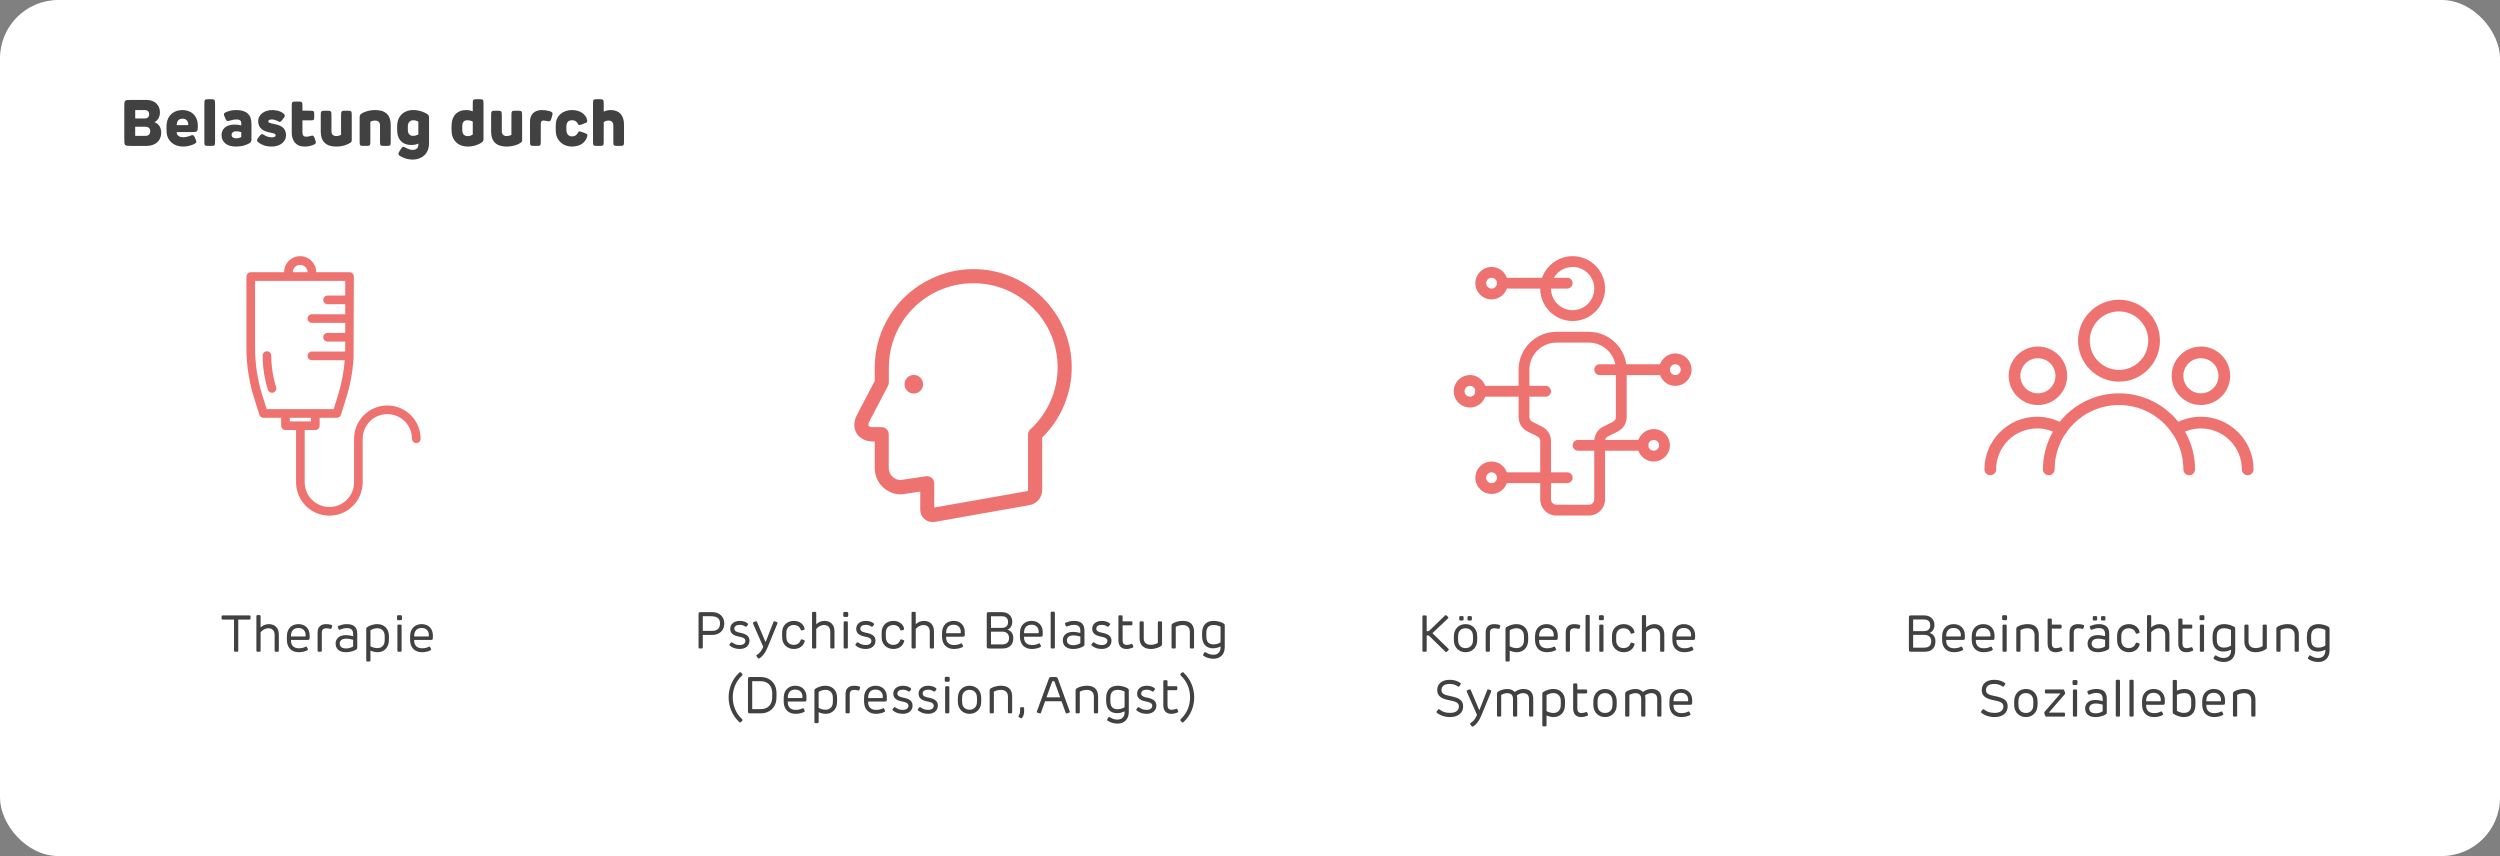 <?xml version="1.0"?>
<svg xmlns="http://www.w3.org/2000/svg" width="771" height="264" viewBox="0 0 771 264" fill="none">
<rect x="0" y="0" width="771" height="264" fill="#808080" stroke="none"/>
<rect width="771" height="264" rx="18" fill="white"/>
<path d="M45.2 30.82H40.66C38.33 30.82 38.33 30.82 38.33 33.08V42.72C38.33 45 38.33 45 40.66 45H45.16C47.82 45 49.71 43.54 49.71 40.88C49.71 39.22 48.87 38.13 47.67 37.7V37.66C48.65 37.12 49.33 36.12 49.33 34.62C49.33 32.58 47.86 30.82 45.2 30.82ZM44.58 33.94C45.5 33.94 46 34.4 46 35.26C46 36.02 45.54 36.54 44.58 36.54H41.7V33.94H44.58ZM44.78 39.08C45.82 39.08 46.33 39.62 46.33 40.48C46.33 41.36 45.84 41.9 44.82 41.9H41.69V39.08H44.78ZM61.008 39.2V38.74C61.008 35.76 59.028 33.94 56.248 33.94C53.547 33.94 51.627 35.64 51.388 38.26C51.328 38.9 51.328 40.16 51.388 40.96C51.627 43.4 53.547 45.2 56.487 45.2C57.748 45.2 58.947 44.84 59.708 44.5C60.407 44.18 60.547 43.98 60.547 43.74C60.547 43.56 60.487 43.3 60.227 42.72C59.867 41.9 59.708 41.66 59.367 41.66C59.127 41.66 58.807 41.82 58.428 41.96C57.867 42.16 57.188 42.32 56.468 42.32C55.388 42.32 54.508 41.82 54.508 40.86V40.72H59.528C60.708 40.72 61.008 40.54 61.008 39.2ZM57.847 38.6H54.508C54.508 37.42 55.047 36.6 56.307 36.6C57.407 36.6 58.047 37.32 58.047 38.36C58.047 38.6 58.047 38.6 57.847 38.6ZM64.665 30.59C63.025 30.59 63.025 30.59 63.025 32.31V43.4C63.025 45 63.005 45 64.665 45C66.325 45 66.325 45 66.325 43.4V32.31C66.325 30.59 66.305 30.59 64.665 30.59ZM77.547 43.02V38.18C77.547 35.26 75.907 33.94 72.847 33.94C71.747 33.94 70.887 34.14 70.107 34.42C69.247 34.74 69.047 34.98 69.047 35.24C69.047 35.48 69.187 35.84 69.427 36.36C69.807 37.22 69.967 37.32 70.227 37.34C70.467 37.36 70.867 37.2 71.187 37.12C71.767 36.96 72.287 36.84 72.847 36.84C74.067 36.84 74.407 37.3 74.407 38V38.68C73.887 38.52 73.187 38.42 72.347 38.42C69.447 38.42 68.327 40 68.327 41.68C68.327 43.5 69.627 45.2 72.687 45.2C75.067 45.2 76.427 44.48 76.987 44.12C77.407 43.84 77.547 43.56 77.547 43.02ZM72.827 42.66C72.067 42.66 71.427 42.34 71.427 41.58C71.427 41 71.867 40.5 72.807 40.5C73.427 40.5 73.907 40.58 74.407 40.74V42.22C74.167 42.38 73.647 42.66 72.827 42.66ZM84.021 33.94C81.621 33.94 79.621 35.22 79.621 37.46C79.621 39.38 81.061 40.34 82.601 40.72C83.171 40.86 83.621 40.95 84.101 41.06C84.781 41.22 85.021 41.44 85.021 41.72C85.021 42.06 84.701 42.36 83.861 42.36C83.061 42.36 82.241 42.12 81.661 41.76C81.321 41.56 81.061 41.36 80.821 41.36C80.541 41.36 80.341 41.56 79.841 42.22C79.341 42.88 79.261 43.06 79.261 43.26C79.261 43.56 79.501 43.78 79.861 44.04C80.641 44.58 81.801 45.2 83.821 45.2C86.161 45.2 88.201 43.9 88.201 41.68C88.201 39.86 87.181 38.84 85.021 38.34C84.681 38.26 84.101 38.14 83.741 38.06C83.021 37.9 82.741 37.74 82.741 37.42C82.741 37.12 83.021 36.84 83.821 36.84C84.421 36.84 84.961 37.02 85.401 37.22C85.841 37.42 86.021 37.58 86.281 37.58C86.581 37.58 86.741 37.38 87.221 36.76C87.741 36.08 87.841 35.92 87.841 35.68C87.841 35.44 87.721 35.26 87.341 34.94C86.581 34.3 85.221 33.94 84.021 33.94ZM96.675 44.66C97.236 44.42 97.415 44.24 97.415 43.98C97.415 43.88 97.415 43.7 97.135 42.92C96.856 42.14 96.736 41.82 96.356 41.82C96.175 41.82 95.876 41.9 95.516 42C95.195 42.08 94.796 42.16 94.436 42.16C93.656 42.16 93.275 41.76 93.275 40.82V37.12H95.376C96.915 37.12 96.915 37.12 96.915 35.66C96.915 34.2 96.915 34.14 95.376 34.14H93.275V33.04C93.275 31.32 93.275 31.32 91.615 31.32C89.956 31.32 89.975 31.32 89.975 33.04V40.9C89.975 43.34 91.216 45.2 93.895 45.2C94.856 45.2 95.796 45.04 96.675 44.66ZM98.921 35.9V40.66C98.921 43.58 100.541 45.2 103.621 45.2C105.781 45.2 107.301 44.53 107.921 44.1C108.481 43.71 108.481 43.71 108.481 42.98V35.86C108.481 34.14 108.481 34.14 106.821 34.14C105.181 34.14 105.181 34.14 105.181 35.86V41.58C104.861 41.78 104.341 41.96 103.701 41.96C102.861 41.96 102.221 41.5 102.221 40.52V35.9C102.221 34.14 102.221 34.14 100.521 34.14C98.921 34.14 98.921 34.14 98.921 35.9ZM120.495 43.4V38.48C120.495 35.56 118.915 33.94 115.795 33.94C113.635 33.94 112.115 34.6 111.475 35.04C111.075 35.32 110.915 35.6 110.915 36.16V43.4C110.915 45 110.915 45 112.575 45C114.215 45 114.215 45 114.215 43.4V37.56C114.535 37.36 115.095 37.18 115.715 37.18C116.515 37.18 117.195 37.62 117.195 38.64V43.4C117.195 45 117.195 45 118.835 45C120.495 45 120.495 45 120.495 43.4ZM132.32 44.16V36.3C132.32 35.8 132.22 35.5 131.76 35.18C131.08 34.7 129.42 33.94 127.48 33.94C124.34 33.94 122.74 35.92 122.52 38.2C122.46 38.82 122.44 40.06 122.52 40.84C122.76 43.26 124.3 44.72 126.84 44.72C127.78 44.72 128.5 44.52 129.04 44.28V44.46C129.04 45.55 128.5 46.22 127.28 46.22C126.58 46.22 126.12 46.04 125.6 45.8C125.04 45.54 124.68 45.3 124.4 45.3C124.06 45.3 123.94 45.46 123.38 46.34C123.02 46.92 122.88 47.18 122.88 47.46C122.88 47.84 123.2 48.06 124.02 48.46C124.98 48.92 126.08 49.22 127.28 49.22C129.82 49.22 132.32 47.66 132.32 44.16ZM127.48 37.08C128.14 37.08 128.8 37.36 129.02 37.54V41.44C128.76 41.62 128.08 41.9 127.4 41.9C126.3 41.9 125.84 41.18 125.78 40.2C125.76 39.82 125.76 39.1 125.78 38.8C125.84 37.78 126.44 37.08 127.48 37.08ZM139.298 38.08C139.218 38.8 139.238 40.24 139.298 40.94C139.518 43.36 141.358 45.2 144.198 45.2C146.378 45.2 147.938 44.38 148.558 43.94C148.958 43.66 149.118 43.38 149.118 42.84V32.29C149.118 30.59 149.118 30.59 147.458 30.59C145.798 30.59 145.798 30.59 145.798 32.29V34.34C145.258 34.1 144.398 33.94 143.758 33.94C141.058 33.94 139.518 35.62 139.298 38.08ZM142.578 40.34C142.538 39.88 142.538 39.04 142.578 38.64C142.618 37.68 143.118 37.08 144.138 37.08C144.838 37.08 145.518 37.32 145.798 37.5V41.48C145.538 41.7 144.838 41.98 144.278 41.98C143.238 41.98 142.618 41.38 142.578 40.34ZM151.46 35.9V40.66C151.46 43.58 153.08 45.2 156.16 45.2C158.32 45.2 159.84 44.53 160.46 44.1C161.02 43.71 161.02 43.71 161.02 42.98V35.86C161.02 34.14 161.02 34.14 159.36 34.14C157.72 34.14 157.72 34.14 157.72 35.86V41.58C157.4 41.78 156.88 41.96 156.24 41.96C155.4 41.96 154.76 41.5 154.76 40.52V35.9C154.76 34.14 154.76 34.14 153.06 34.14C151.46 34.14 151.46 34.14 151.46 35.9ZM169.354 34.24C168.634 34.04 167.794 33.94 167.134 33.94C164.714 33.94 163.454 35.34 163.454 37.5V43.44C163.454 45 163.454 45 165.114 45C166.774 45 166.774 45 166.774 43.44V38.2C166.774 37.46 167.074 37.18 167.594 37.18C167.994 37.18 168.274 37.24 168.534 37.3C168.874 37.38 169.154 37.42 169.274 37.42C169.734 37.42 169.874 37.14 170.134 36.28C170.374 35.5 170.414 35.22 170.414 35.06C170.414 34.62 170.034 34.42 169.354 34.24ZM176.407 33.94C173.667 33.94 171.587 35.64 171.427 38.06C171.367 38.86 171.347 40.1 171.427 40.92C171.647 43.32 173.667 45.2 176.307 45.2C179.247 45.2 180.417 43.68 180.857 42.72C181.057 42.28 181.157 41.9 181.157 41.7C181.157 41.38 180.987 41.28 179.907 40.88C179.027 40.56 178.887 40.52 178.687 40.52C178.387 40.52 178.267 40.9 178.107 41.14C177.687 41.76 177.247 42.06 176.427 42.06C175.367 42.06 174.807 41.41 174.687 40.34C174.637 39.9 174.647 39.06 174.687 38.62C174.807 37.68 175.347 37.08 176.427 37.08C177.187 37.08 177.687 37.34 178.087 37.96C178.307 38.3 178.367 38.58 178.647 38.58C178.867 38.58 179.347 38.4 179.987 38.16C180.787 37.86 181.107 37.76 181.107 37.4C181.107 37.14 181.037 36.84 180.887 36.44C180.537 35.49 179.187 33.94 176.407 33.94ZM186.188 34.44V32.31C186.188 30.59 186.188 30.59 184.528 30.59C182.888 30.59 182.888 30.59 182.888 32.31V43.4C182.888 45 182.888 45 184.548 45C186.188 45 186.188 45 186.188 43.4V37.68C186.508 37.42 187.068 37.18 187.708 37.18C188.528 37.18 189.148 37.66 189.148 38.64V43.36C189.148 45 189.148 45 190.768 45C192.448 45 192.448 45 192.448 43.36V38.48C192.448 35.54 190.968 33.94 188.308 33.94C187.348 33.94 186.508 34.24 186.188 34.44Z" fill="#414141"/>
<path d="M445.871 189.712C445.775 189.712 445.711 189.752 445.615 189.84L440.911 194.384C440.583 194.68 440.583 194.68 439.991 194.68V190.456C439.991 189.784 439.991 189.784 439.335 189.784C438.679 189.784 438.679 189.784 438.679 190.456V200.336C438.679 201 438.679 201 439.335 201C439.991 201 439.991 201 439.991 200.336V195.968C440.623 195.968 440.623 195.968 440.887 196.232L445.703 200.936C445.799 201.032 445.895 201.088 445.983 201.088C446.111 201.088 446.199 201.024 446.463 200.76C446.703 200.52 446.799 200.408 446.799 200.296C446.799 200.2 446.759 200.128 446.607 199.992L441.759 195.264L446.503 190.776C446.647 190.624 446.687 190.568 446.687 190.472C446.687 190.336 446.607 190.28 446.351 190.04C446.062 189.768 445.991 189.712 445.871 189.712ZM450.698 190C450.018 190 450.018 190 450.018 190.688C450.018 191.368 450.018 191.368 450.698 191.368C451.378 191.368 451.378 191.368 451.378 190.688C451.378 190 451.378 190 450.698 190ZM453.25 190C452.57 190 452.57 190 452.57 190.688C452.57 191.368 452.57 191.368 453.25 191.368C453.93 191.368 453.93 191.368 453.93 190.688C453.93 190 453.93 190 453.25 190ZM451.97 192.48C449.994 192.48 448.586 193.832 448.402 195.776C448.346 196.416 448.346 197.264 448.402 197.904C448.578 199.768 449.994 201.144 451.97 201.144C453.954 201.144 455.37 199.768 455.546 197.904C455.61 197.248 455.61 196.384 455.546 195.736C455.362 193.808 453.954 192.48 451.97 192.48ZM451.97 193.752C453.274 193.752 454.13 194.576 454.242 195.808C454.298 196.44 454.298 197.128 454.242 197.816C454.13 199.048 453.274 199.88 451.97 199.88C450.674 199.88 449.818 199.048 449.706 197.816C449.65 197.128 449.65 196.416 449.706 195.792C449.818 194.568 450.674 193.752 451.97 193.752ZM462.215 192.656C461.863 192.56 461.327 192.48 460.791 192.48C459.103 192.48 458.183 193.432 458.183 195.016V200.408C458.183 201 458.183 201 458.847 201C459.487 201 459.487 201 459.487 200.408V195.168C459.487 194.16 459.951 193.76 460.879 193.76C461.263 193.76 461.511 193.808 461.719 193.856C461.983 193.92 462.143 193.952 462.239 193.952C462.407 193.952 462.463 193.856 462.575 193.48C462.679 193.12 462.687 193.048 462.687 193C462.687 192.8 462.455 192.728 462.215 192.656ZM467.692 192.48C466.292 192.48 465.076 193.064 464.532 193.44C464.324 193.584 464.292 193.728 464.292 193.928V203.344C464.292 204.016 464.292 204.016 464.94 204.016C465.596 204.016 465.596 204.016 465.596 203.344V200.64C466.132 200.88 466.932 201.144 467.772 201.144C469.748 201.144 471.084 199.784 471.252 197.92C471.316 197.248 471.316 196.328 471.252 195.664C471.076 193.776 469.724 192.48 467.692 192.48ZM467.684 193.744C468.996 193.744 469.852 194.568 469.964 195.808C470.02 196.424 470.012 197.136 469.956 197.84C469.844 199.088 469.004 199.88 467.708 199.88C466.812 199.88 465.94 199.528 465.596 199.296V194.384C466.028 194.04 466.98 193.744 467.684 193.744ZM480.418 196.424V195.928C480.418 193.896 479.082 192.48 476.97 192.48C475.002 192.48 473.578 193.728 473.426 195.768C473.386 196.272 473.378 197.104 473.41 197.696C473.538 199.744 474.81 201.144 477.074 201.144C478.122 201.144 479.066 200.872 479.562 200.624C479.818 200.496 479.898 200.424 479.898 200.32C479.898 200.24 479.858 200.128 479.754 199.904C479.578 199.536 479.498 199.408 479.354 199.408C479.258 199.408 479.13 199.472 478.906 199.576C478.354 199.824 477.786 199.928 477.074 199.928C475.642 199.928 474.658 199.12 474.658 197.624V197.36H479.522C480.362 197.36 480.418 197.32 480.418 196.424ZM478.954 196.28H474.658C474.626 194.648 475.394 193.664 476.97 193.664C478.362 193.664 479.266 194.592 479.178 196.064C479.162 196.28 479.178 196.28 478.954 196.28ZM486.902 192.656C486.55 192.56 486.014 192.48 485.478 192.48C483.79 192.48 482.87 193.432 482.87 195.016V200.408C482.87 201 482.87 201 483.534 201C484.174 201 484.174 201 484.174 200.408V195.168C484.174 194.16 484.638 193.76 485.566 193.76C485.95 193.76 486.198 193.808 486.406 193.856C486.67 193.92 486.83 193.952 486.926 193.952C487.094 193.952 487.15 193.856 487.262 193.48C487.366 193.12 487.374 193.048 487.374 193C487.374 192.8 487.142 192.728 486.902 192.656ZM489.628 189.632C488.98 189.632 488.98 189.632 488.98 190.312V200.4C488.98 201 488.98 201 489.628 201C490.276 201 490.276 201 490.276 200.4V190.312C490.276 189.632 490.276 189.632 489.628 189.632ZM494.63 190.48C494.63 189.72 494.63 189.72 493.854 189.72C493.094 189.72 493.094 189.72 493.094 190.48C493.094 191.272 493.094 191.272 493.854 191.272C494.63 191.272 494.63 191.272 494.63 190.48ZM493.854 192.624C493.214 192.624 493.214 192.624 493.214 193.28V200.4C493.214 201 493.214 201 493.854 201C494.51 201 494.51 201 494.51 200.4V193.28C494.51 192.624 494.51 192.624 493.854 192.624ZM500.768 192.48C498.728 192.48 497.256 193.824 497.152 195.712C497.112 196.352 497.112 197.248 497.152 197.88C497.272 199.712 498.68 201.144 500.752 201.144C502.728 201.144 503.616 199.944 503.912 199.264C504.008 199.04 504.096 198.744 504.096 198.624C504.096 198.48 504.008 198.44 503.616 198.304C503.288 198.2 503.144 198.168 503.072 198.168C502.92 198.168 502.896 198.296 502.784 198.576C502.424 199.48 501.608 199.88 500.76 199.88C499.4 199.88 498.56 199.048 498.448 197.808C498.408 197.28 498.416 196.352 498.448 195.808C498.52 194.616 499.416 193.744 500.76 193.744C501.592 193.744 502.432 194.144 502.8 195.04C502.912 195.304 502.92 195.448 503.072 195.448C503.168 195.448 503.288 195.408 503.584 195.328C503.96 195.224 504.064 195.192 504.064 195.024C504.064 194.888 504 194.624 503.912 194.376C503.6 193.52 502.52 192.48 500.768 192.48ZM507.651 193.52V190.368C507.651 189.688 507.651 189.688 507.003 189.688C506.355 189.688 506.355 189.688 506.355 190.368V200.4C506.355 201 506.355 201 507.003 201C507.651 201 507.651 201 507.651 200.4V194.992C508.147 194.344 509.059 193.76 510.027 193.76C511.299 193.76 511.979 194.528 511.979 195.84V200.392C511.979 201 511.979 201 512.627 201C513.275 201 513.275 201 513.275 200.392V195.744C513.275 193.584 512.027 192.48 510.163 192.48C509.155 192.48 508.187 192.96 507.651 193.52ZM522.777 196.424V195.928C522.777 193.896 521.441 192.48 519.329 192.48C517.361 192.48 515.937 193.728 515.785 195.768C515.745 196.272 515.737 197.104 515.769 197.696C515.897 199.744 517.169 201.144 519.433 201.144C520.481 201.144 521.425 200.872 521.921 200.624C522.177 200.496 522.257 200.424 522.257 200.32C522.257 200.24 522.217 200.128 522.113 199.904C521.937 199.536 521.857 199.408 521.713 199.408C521.617 199.408 521.489 199.472 521.265 199.576C520.713 199.824 520.145 199.928 519.433 199.928C518.001 199.928 517.017 199.12 517.017 197.624V197.36H521.881C522.721 197.36 522.777 197.32 522.777 196.424ZM521.313 196.28H517.017C516.985 194.648 517.753 193.664 519.329 193.664C520.721 193.664 521.625 194.592 521.537 196.064C521.521 196.28 521.537 196.28 521.313 196.28ZM447.101 209.648C444.725 209.648 443.237 210.872 443.237 212.808C443.237 214.576 444.365 215.472 446.989 215.96C449.149 216.36 449.925 216.832 449.925 217.848C449.925 219.112 448.917 219.856 447.245 219.856C445.749 219.856 444.941 219.496 444.173 218.96C443.949 218.808 443.829 218.712 443.733 218.712C443.589 218.712 443.509 218.832 443.293 219.12C443.069 219.408 443.013 219.488 443.013 219.6C443.013 219.736 443.125 219.832 443.349 219.992C444.293 220.664 445.477 221.144 447.205 221.144C449.741 221.144 451.237 219.816 451.237 217.84C451.237 216.016 450.061 215.2 447.309 214.68C445.181 214.272 444.549 213.84 444.549 212.792C444.549 211.8 445.229 210.928 447.093 210.928C448.053 210.928 448.829 211.184 449.397 211.56C449.629 211.696 449.741 211.784 449.837 211.784C449.965 211.784 450.021 211.696 450.261 211.36C450.501 211.008 450.533 210.952 450.533 210.864C450.533 210.76 450.445 210.688 450.269 210.56C449.533 210.032 448.429 209.648 447.101 209.648ZM458.895 212.592C458.751 212.592 458.703 212.72 458.599 212.984C457.311 216.256 456.831 217.48 456.295 218.872C456.279 218.904 456.263 218.944 456.223 218.944C456.183 218.944 456.167 218.904 456.151 218.872C455.463 217.256 455.151 216.472 453.671 213.016C453.551 212.712 453.511 212.584 453.351 212.584C453.279 212.584 453.087 212.648 452.791 212.76C452.447 212.896 452.311 212.96 452.311 213.096C452.311 213.184 452.359 213.296 452.471 213.576L455.503 220.464C454.991 221.744 454.375 222.464 453.679 222.856C453.455 223 453.375 223.072 453.375 223.184C453.375 223.288 453.415 223.344 453.655 223.696C453.879 224.024 453.943 224.096 454.079 224.096C454.199 224.096 454.367 224 454.559 223.88C455.343 223.368 456.207 222.2 456.775 220.832L459.767 213.56C459.871 213.32 459.919 213.184 459.919 213.096C459.919 212.944 459.815 212.88 459.463 212.752C459.111 212.632 458.975 212.592 458.895 212.592ZM469.779 212.48C468.579 212.48 467.715 212.992 467.147 213.408C466.635 212.864 465.939 212.48 464.771 212.48C463.691 212.48 462.475 212.952 461.939 213.344C461.747 213.488 461.667 213.616 461.667 213.912V220.352C461.667 221 461.667 221 462.307 221C462.971 221 462.971 221 462.971 220.352V214.32C463.371 214.072 464.187 213.76 464.755 213.76C466.035 213.76 466.611 214.344 466.611 215.64V220.352C466.611 221 466.611 221 467.259 221C467.907 221 467.907 221 467.907 220.352V215.576C467.907 215.152 467.883 214.808 467.795 214.496C468.243 214.136 468.891 213.76 469.731 213.76C470.979 213.76 471.555 214.424 471.555 215.648V220.352C471.555 221 471.555 221 472.203 221C472.851 221 472.851 221 472.851 220.352V215.56C472.851 213.664 471.939 212.48 469.779 212.48ZM479.052 212.48C477.652 212.48 476.436 213.064 475.892 213.44C475.684 213.584 475.652 213.728 475.652 213.928V223.344C475.652 224.016 475.652 224.016 476.299 224.016C476.956 224.016 476.956 224.016 476.956 223.344V220.64C477.492 220.88 478.292 221.144 479.132 221.144C481.108 221.144 482.444 219.784 482.612 217.92C482.676 217.248 482.676 216.328 482.612 215.664C482.436 213.776 481.084 212.48 479.052 212.48ZM479.044 213.744C480.356 213.744 481.212 214.568 481.324 215.808C481.38 216.424 481.372 217.136 481.316 217.84C481.204 219.088 480.364 219.88 479.068 219.88C478.172 219.88 477.3 219.528 476.956 219.296V214.384C477.388 214.04 478.34 213.744 479.044 213.744ZM489.421 220.784C489.629 220.696 489.765 220.608 489.765 220.48C489.765 220.424 489.765 220.384 489.629 220.04C489.493 219.696 489.445 219.584 489.277 219.584C489.197 219.584 489.069 219.616 488.957 219.656C488.605 219.792 488.229 219.896 487.717 219.896C486.837 219.896 486.453 219.352 486.453 218.536V213.856H488.837C489.477 213.856 489.477 213.856 489.477 213.256C489.477 212.64 489.477 212.624 488.837 212.624H486.453V211.448C486.453 210.76 486.453 210.76 485.789 210.76C485.149 210.76 485.157 210.76 485.157 211.448V218.488C485.157 220 485.893 221.144 487.597 221.144C488.269 221.144 488.829 221.024 489.421 220.784ZM494.986 212.48C493.01 212.48 491.602 213.832 491.418 215.776C491.362 216.416 491.362 217.264 491.418 217.904C491.594 219.768 493.01 221.144 494.986 221.144C496.97 221.144 498.386 219.768 498.562 217.904C498.626 217.248 498.626 216.384 498.562 215.736C498.378 213.808 496.97 212.48 494.986 212.48ZM494.986 213.752C496.29 213.752 497.146 214.576 497.258 215.808C497.314 216.44 497.314 217.128 497.258 217.816C497.146 219.048 496.29 219.88 494.986 219.88C493.69 219.88 492.834 219.048 492.722 217.816C492.666 217.128 492.666 216.416 492.722 215.792C492.834 214.568 493.69 213.752 494.986 213.752ZM509.31 212.48C508.11 212.48 507.246 212.992 506.678 213.408C506.166 212.864 505.47 212.48 504.302 212.48C503.222 212.48 502.006 212.952 501.47 213.344C501.278 213.488 501.198 213.616 501.198 213.912V220.352C501.198 221 501.198 221 501.838 221C502.502 221 502.502 221 502.502 220.352V214.32C502.902 214.072 503.718 213.76 504.286 213.76C505.566 213.76 506.142 214.344 506.142 215.64V220.352C506.142 221 506.142 221 506.79 221C507.438 221 507.438 221 507.438 220.352V215.576C507.438 215.152 507.414 214.808 507.326 214.496C507.774 214.136 508.422 213.76 509.262 213.76C510.51 213.76 511.086 214.424 511.086 215.648V220.352C511.086 221 511.086 221 511.734 221C512.382 221 512.382 221 512.382 220.352V215.56C512.382 213.664 511.47 212.48 509.31 212.48ZM521.871 216.424V215.928C521.871 213.896 520.535 212.48 518.423 212.48C516.455 212.48 515.031 213.728 514.879 215.768C514.839 216.272 514.831 217.104 514.863 217.696C514.991 219.744 516.263 221.144 518.527 221.144C519.575 221.144 520.519 220.872 521.015 220.624C521.271 220.496 521.351 220.424 521.351 220.32C521.351 220.24 521.311 220.128 521.207 219.904C521.031 219.536 520.951 219.408 520.807 219.408C520.711 219.408 520.583 219.472 520.359 219.576C519.807 219.824 519.239 219.928 518.527 219.928C517.095 219.928 516.111 219.12 516.111 217.624V217.36H520.975C521.815 217.36 521.871 217.32 521.871 216.424ZM520.407 216.28H516.111C516.079 214.648 516.847 213.664 518.423 213.664C519.815 213.664 520.719 214.592 520.631 216.064C520.615 216.28 520.631 216.28 520.407 216.28Z" fill="#414141"/>
<g clip-path="url(#clip0_311_8568)">
<path d="M485 99C479.487 99 475 94.513 475 89C475 83.487 479.487 79 485 79C490.513 79 495 83.487 495 89C495 94.513 490.513 99 485 99ZM485 82.333C481.323 82.333 478.333 85.323 478.333 89C478.333 92.677 481.323 95.667 485 95.667C488.677 95.667 491.667 92.677 491.667 89C491.667 85.323 488.677 82.333 485 82.333Z" fill="#EE7370"/>
<path d="M490 159H480C477.243 159 475 156.756 475 154V136.06C475 135.423 474.65 134.853 474.08 134.57L471.097 133.08C469.39 132.226 468.333 130.513 468.333 128.606V114C468.333 107.566 473.567 102.333 480 102.333H490C496.433 102.333 501.667 107.566 501.667 114V128.606C501.667 130.513 500.61 132.226 498.903 133.08L495.92 134.57C495.35 134.853 495 135.423 495 136.06V154C495 156.756 492.757 159 490 159ZM480 105.666C475.403 105.666 471.667 109.406 471.667 114V128.606C471.667 129.243 472.017 129.813 472.587 130.096L475.57 131.586C477.277 132.44 478.333 134.153 478.333 136.06V154C478.333 154.92 479.083 155.666 480 155.666H490C490.917 155.666 491.667 154.92 491.667 154V136.06C491.667 134.153 492.723 132.44 494.43 131.586L497.413 130.096C497.983 129.813 498.333 129.243 498.333 128.606V114C498.333 109.406 494.597 105.666 490 105.666H480Z" fill="#EE7370"/>
<path d="M513.333 115.666H493.333C492.413 115.666 491.667 114.92 491.667 114C491.667 113.08 492.413 112.333 493.333 112.333H513.333C514.253 112.333 515 113.08 515 114C515 114.92 514.253 115.666 513.333 115.666Z" fill="#EE7370"/>
<path d="M516.667 119C513.91 119 511.667 116.757 511.667 114C511.667 111.243 513.91 109 516.667 109C519.423 109 521.667 111.243 521.667 114C521.667 116.757 519.423 119 516.667 119ZM516.667 112.333C515.75 112.333 515 113.08 515 114C515 114.92 515.75 115.667 516.667 115.667C517.583 115.667 518.333 114.92 518.333 114C518.333 113.08 517.583 112.333 516.667 112.333Z" fill="#EE7370"/>
<path d="M506.667 139H486.667C485.747 139 485 138.254 485 137.334C485 136.414 485.747 135.667 486.667 135.667H506.667C507.587 135.667 508.333 136.414 508.333 137.334C508.333 138.254 507.587 139 506.667 139Z" fill="#EE7370"/>
<path d="M510 142.333C507.243 142.333 505 140.09 505 137.333C505 134.576 507.243 132.333 510 132.333C512.757 132.333 515 134.576 515 137.333C515 140.09 512.757 142.333 510 142.333ZM510 135.666C509.083 135.666 508.333 136.413 508.333 137.333C508.333 138.253 509.083 139 510 139C510.917 139 511.667 138.253 511.667 137.333C511.667 136.413 510.917 135.666 510 135.666Z" fill="#EE7370"/>
<path d="M476.667 122.333H456.667C455.747 122.333 455 121.587 455 120.667C455 119.747 455.747 119 456.667 119H476.667C477.587 119 478.333 119.747 478.333 120.667C478.333 121.587 477.587 122.333 476.667 122.333Z" fill="#EE7370"/>
<path d="M453.333 125.667C450.577 125.667 448.333 123.424 448.333 120.667C448.333 117.91 450.577 115.667 453.333 115.667C456.09 115.667 458.333 117.91 458.333 120.667C458.333 123.424 456.09 125.667 453.333 125.667ZM453.333 119C452.417 119 451.667 119.747 451.667 120.667C451.667 121.587 452.417 122.334 453.333 122.334C454.25 122.334 455 121.587 455 120.667C455 119.747 454.25 119 453.333 119Z" fill="#EE7370"/>
<path d="M483.333 149H463.333C462.413 149 461.667 148.254 461.667 147.334C461.667 146.414 462.413 145.667 463.333 145.667H483.333C484.253 145.667 485 146.414 485 147.334C485 148.254 484.253 149 483.333 149Z" fill="#EE7370"/>
<path d="M460 152.333C457.243 152.333 455 150.09 455 147.333C455 144.576 457.243 142.333 460 142.333C462.757 142.333 465 144.576 465 147.333C465 150.09 462.757 152.333 460 152.333ZM460 145.666C459.083 145.666 458.333 146.413 458.333 147.333C458.333 148.253 459.083 149 460 149C460.917 149 461.667 148.253 461.667 147.333C461.667 146.413 460.917 145.666 460 145.666Z" fill="#EE7370"/>
<path d="M483.333 89H463.333C462.413 89 461.667 88.254 461.667 87.334C461.667 86.414 462.413 85.667 463.333 85.667H483.333C484.253 85.667 485 86.414 485 87.334C485 88.254 484.253 89 483.333 89Z" fill="#EE7370"/>
<path d="M460 92.333C457.243 92.333 455 90.09 455 87.333C455 84.576 457.243 82.333 460 82.333C462.757 82.333 465 84.576 465 87.333C465 90.09 462.757 92.333 460 92.333ZM460 85.666C459.083 85.666 458.333 86.413 458.333 87.333C458.333 88.253 459.083 89 460 89C460.917 89 461.667 88.253 461.667 87.333C461.667 86.413 460.917 85.666 460 85.666Z" fill="#EE7370"/>
</g>
<path d="M593.374 189.784H589.806C588.702 189.784 588.702 189.784 588.702 190.872V199.904C588.702 201 588.702 201 589.806 201H593.534C595.374 201 596.894 200.112 596.894 197.808C596.894 196.448 596.206 195.472 595.086 195.2V195.176C595.902 194.856 596.574 194.144 596.574 192.672C596.574 191.136 595.454 189.784 593.374 189.784ZM593.31 191.048C594.614 191.048 595.278 191.664 595.278 192.832C595.278 193.952 594.67 194.632 593.31 194.632H590.014V191.048H593.31ZM593.566 195.8C594.766 195.8 595.582 196.52 595.582 197.76C595.582 199.04 594.894 199.736 593.406 199.736H590.014V195.8H593.566ZM605.965 196.424V195.928C605.965 193.896 604.629 192.48 602.516 192.48C600.549 192.48 599.125 193.728 598.973 195.768C598.933 196.272 598.925 197.104 598.957 197.696C599.085 199.744 600.357 201.144 602.621 201.144C603.669 201.144 604.613 200.872 605.109 200.624C605.365 200.496 605.445 200.424 605.445 200.32C605.445 200.24 605.405 200.128 605.301 199.904C605.125 199.536 605.045 199.408 604.901 199.408C604.805 199.408 604.677 199.472 604.453 199.576C603.901 199.824 603.333 199.928 602.621 199.928C601.189 199.928 600.205 199.12 600.205 197.624V197.36H605.069C605.909 197.36 605.965 197.32 605.965 196.424ZM604.501 196.28H600.205C600.173 194.648 600.941 193.664 602.516 193.664C603.909 193.664 604.813 194.592 604.725 196.064C604.709 196.28 604.725 196.28 604.501 196.28ZM615.105 196.424V195.928C615.105 193.896 613.769 192.48 611.657 192.48C609.689 192.48 608.265 193.728 608.113 195.768C608.073 196.272 608.065 197.104 608.097 197.696C608.225 199.744 609.497 201.144 611.761 201.144C612.809 201.144 613.753 200.872 614.249 200.624C614.505 200.496 614.585 200.424 614.585 200.32C614.585 200.24 614.545 200.128 614.441 199.904C614.265 199.536 614.185 199.408 614.041 199.408C613.945 199.408 613.817 199.472 613.593 199.576C613.041 199.824 612.473 199.928 611.761 199.928C610.329 199.928 609.345 199.12 609.345 197.624V197.36H614.209C615.049 197.36 615.105 197.32 615.105 196.424ZM613.641 196.28H609.345C609.313 194.648 610.081 193.664 611.657 193.664C613.049 193.664 613.953 194.592 613.865 196.064C613.849 196.28 613.865 196.28 613.641 196.28ZM618.99 190.48C618.99 189.72 618.99 189.72 618.214 189.72C617.454 189.72 617.454 189.72 617.454 190.48C617.454 191.272 617.454 191.272 618.214 191.272C618.99 191.272 618.99 191.272 618.99 190.48ZM618.214 192.624C617.574 192.624 617.574 192.624 617.574 193.28V200.4C617.574 201 617.574 201 618.214 201C618.87 201 618.87 201 618.87 200.4V193.28C618.87 192.624 618.87 192.624 618.214 192.624ZM628.759 200.4V195.784C628.759 193.688 627.607 192.48 625.367 192.48C623.703 192.48 622.559 193.008 622.095 193.344C621.903 193.48 621.823 193.616 621.823 193.912V200.4C621.823 201 621.823 201 622.471 201C623.119 201 623.119 201 623.119 200.4V194.32C623.543 194.056 624.375 193.76 625.327 193.76C626.503 193.76 627.463 194.4 627.463 195.84V200.4C627.463 201 627.463 201 628.111 201C628.759 201 628.759 201 628.759 200.4ZM635.749 200.784C635.957 200.696 636.093 200.608 636.093 200.48C636.093 200.424 636.093 200.384 635.957 200.04C635.821 199.696 635.773 199.584 635.605 199.584C635.525 199.584 635.397 199.616 635.285 199.656C634.933 199.792 634.557 199.896 634.045 199.896C633.165 199.896 632.781 199.352 632.781 198.536V193.856H635.165C635.805 193.856 635.805 193.856 635.805 193.256C635.805 192.64 635.805 192.624 635.165 192.624H632.781V191.448C632.781 190.76 632.781 190.76 632.117 190.76C631.477 190.76 631.485 190.76 631.485 191.448V198.488C631.485 200 632.221 201.144 633.925 201.144C634.597 201.144 635.157 201.024 635.749 200.784ZM642.277 192.656C641.925 192.56 641.389 192.48 640.853 192.48C639.165 192.48 638.245 193.432 638.245 195.016V200.408C638.245 201 638.245 201 638.909 201C639.549 201 639.549 201 639.549 200.408V195.168C639.549 194.16 640.013 193.76 640.941 193.76C641.325 193.76 641.573 193.808 641.781 193.856C642.045 193.92 642.205 193.952 642.301 193.952C642.469 193.952 642.525 193.856 642.637 193.48C642.741 193.12 642.749 193.048 642.749 193C642.749 192.8 642.517 192.728 642.277 192.656ZM646.085 190C645.405 190 645.405 190 645.405 190.688C645.405 191.368 645.405 191.368 646.085 191.368C646.765 191.368 646.765 191.368 646.765 190.688C646.765 190 646.765 190 646.085 190ZM648.637 190C647.957 190 647.957 190 647.957 190.688C647.957 191.368 647.957 191.368 648.637 191.368C649.317 191.368 649.317 191.368 649.317 190.688C649.317 190 649.317 190 648.637 190ZM650.477 199.744V195.472C650.477 193.368 649.341 192.48 647.229 192.48C646.397 192.48 645.445 192.712 644.773 193.016C644.525 193.12 644.453 193.2 644.453 193.304C644.453 193.384 644.493 193.512 644.621 193.8C644.781 194.176 644.853 194.224 644.973 194.232C645.045 194.232 645.181 194.184 645.373 194.104C645.821 193.92 646.485 193.704 647.229 193.704C648.597 193.704 649.205 194.264 649.205 195.552V196.208C648.373 195.976 647.741 195.872 646.965 195.872C644.837 195.872 643.805 197.04 643.805 198.472C643.805 200.048 644.868 201.144 646.965 201.144C648.605 201.144 649.781 200.584 650.213 200.272C650.453 200.096 650.477 200.048 650.477 199.744ZM647.101 199.984C645.741 199.984 645.061 199.44 645.061 198.464C645.061 197.608 645.701 196.96 647.093 196.96C647.805 196.96 648.389 197.088 649.205 197.312V199.352C648.765 199.68 647.893 199.984 647.101 199.984ZM656.549 192.48C654.509 192.48 653.037 193.824 652.933 195.712C652.893 196.352 652.893 197.248 652.933 197.88C653.053 199.712 654.461 201.144 656.533 201.144C658.509 201.144 659.397 199.944 659.693 199.264C659.789 199.04 659.877 198.744 659.877 198.624C659.877 198.48 659.789 198.44 659.397 198.304C659.069 198.2 658.925 198.168 658.853 198.168C658.701 198.168 658.677 198.296 658.565 198.576C658.205 199.48 657.389 199.88 656.541 199.88C655.181 199.88 654.341 199.048 654.229 197.808C654.189 197.28 654.197 196.352 654.229 195.808C654.301 194.616 655.197 193.744 656.541 193.744C657.373 193.744 658.213 194.144 658.581 195.04C658.693 195.304 658.701 195.448 658.853 195.448C658.949 195.448 659.069 195.408 659.365 195.328C659.741 195.224 659.845 195.192 659.845 195.024C659.845 194.888 659.781 194.624 659.693 194.376C659.381 193.52 658.301 192.48 656.549 192.48ZM663.432 193.52V190.368C663.432 189.688 663.432 189.688 662.784 189.688C662.136 189.688 662.136 189.688 662.136 190.368V200.4C662.136 201 662.136 201 662.784 201C663.432 201 663.432 201 663.432 200.4V194.992C663.928 194.344 664.84 193.76 665.808 193.76C667.08 193.76 667.76 194.528 667.76 195.84V200.392C667.76 201 667.76 201 668.408 201C669.056 201 669.056 201 669.056 200.392V195.744C669.056 193.584 667.808 192.48 665.944 192.48C664.936 192.48 663.968 192.96 663.432 193.52ZM676.046 200.784C676.254 200.696 676.39 200.608 676.39 200.48C676.39 200.424 676.39 200.384 676.254 200.04C676.118 199.696 676.07 199.584 675.902 199.584C675.822 199.584 675.694 199.616 675.582 199.656C675.23 199.792 674.854 199.896 674.342 199.896C673.462 199.896 673.078 199.352 673.078 198.536V193.856H675.462C676.102 193.856 676.102 193.856 676.102 193.256C676.102 192.64 676.102 192.624 675.462 192.624H673.078V191.448C673.078 190.76 673.078 190.76 672.414 190.76C671.774 190.76 671.782 190.76 671.782 191.448V198.488C671.782 200 672.518 201.144 674.222 201.144C674.894 201.144 675.454 201.024 676.046 200.784ZM679.849 190.48C679.849 189.72 679.849 189.72 679.073 189.72C678.313 189.72 678.313 189.72 678.313 190.48C678.313 191.272 678.313 191.272 679.073 191.272C679.849 191.272 679.849 191.272 679.849 190.48ZM679.073 192.624C678.433 192.624 678.433 192.624 678.433 193.28V200.4C678.433 201 678.433 201 679.073 201C679.729 201 679.729 201 679.729 200.4V193.28C679.729 192.624 679.729 192.624 679.073 192.624ZM689.339 200.576V193.912C689.339 193.6 689.251 193.472 689.075 193.336C688.667 193.04 687.379 192.48 685.915 192.48C683.779 192.48 682.555 193.688 682.379 195.712C682.331 196.256 682.323 197.176 682.379 197.744C682.555 199.736 683.699 200.936 685.747 200.936C686.731 200.936 687.443 200.656 688.051 200.36V200.64C688.051 202.184 687.083 202.92 685.867 202.92C685.123 202.92 684.603 202.784 683.971 202.456C683.611 202.272 683.411 202.12 683.291 202.12C683.139 202.12 683.083 202.176 682.859 202.544C682.691 202.848 682.651 202.928 682.651 203.016C682.651 203.168 682.755 203.24 683.147 203.464C683.787 203.832 684.667 204.16 685.867 204.16C687.835 204.16 689.339 202.92 689.339 200.576ZM685.915 193.744C687.099 193.744 687.995 194.248 688.043 194.288V199.072C687.739 199.312 686.987 199.728 685.899 199.728C684.443 199.728 683.771 198.984 683.675 197.64C683.651 197.232 683.635 196.304 683.675 195.816C683.771 194.608 684.379 193.744 685.915 193.744ZM692.165 193.296V197.88C692.165 199.976 693.557 201.144 695.597 201.144C697.261 201.144 698.333 200.552 698.837 200.208C699.085 200.032 699.093 200.024 699.093 199.672V193.288C699.093 192.624 699.093 192.624 698.445 192.624C697.797 192.624 697.797 192.624 697.797 193.288V199.256C697.325 199.552 696.613 199.864 695.605 199.864C694.261 199.864 693.453 199.128 693.453 197.88V193.296C693.453 192.624 693.453 192.624 692.812 192.624C692.165 192.624 692.165 192.624 692.165 193.296ZM708.963 200.4V195.784C708.963 193.688 707.811 192.48 705.571 192.48C703.907 192.48 702.763 193.008 702.299 193.344C702.107 193.48 702.027 193.616 702.027 193.912V200.4C702.027 201 702.027 201 702.674 201C703.323 201 703.323 201 703.323 200.4V194.32C703.747 194.056 704.579 193.76 705.531 193.76C706.707 193.76 707.667 194.4 707.667 195.84V200.4C707.667 201 707.667 201 708.315 201C708.963 201 708.963 201 708.963 200.4ZM718.433 200.576V193.912C718.433 193.6 718.345 193.472 718.169 193.336C717.761 193.04 716.473 192.48 715.009 192.48C712.873 192.48 711.649 193.688 711.473 195.712C711.425 196.256 711.417 197.176 711.473 197.744C711.649 199.736 712.793 200.936 714.841 200.936C715.825 200.936 716.537 200.656 717.145 200.36V200.64C717.145 202.184 716.177 202.92 714.961 202.92C714.217 202.92 713.697 202.784 713.065 202.456C712.705 202.272 712.505 202.12 712.385 202.12C712.233 202.12 712.177 202.176 711.953 202.544C711.785 202.848 711.745 202.928 711.745 203.016C711.745 203.168 711.849 203.24 712.241 203.464C712.881 203.832 713.761 204.16 714.961 204.16C716.929 204.16 718.433 202.92 718.433 200.576ZM715.009 193.744C716.193 193.744 717.089 194.248 717.137 194.288V199.072C716.833 199.312 716.081 199.728 714.993 199.728C713.537 199.728 712.865 198.984 712.769 197.64C712.745 197.232 712.729 196.304 712.769 195.816C712.865 194.608 713.473 193.744 715.009 193.744ZM615.03 209.648C612.654 209.648 611.166 210.872 611.166 212.808C611.166 214.576 612.294 215.472 614.918 215.96C617.078 216.36 617.854 216.832 617.854 217.848C617.854 219.112 616.846 219.856 615.174 219.856C613.678 219.856 612.87 219.496 612.102 218.96C611.878 218.808 611.758 218.712 611.662 218.712C611.518 218.712 611.438 218.832 611.222 219.12C610.998 219.408 610.942 219.488 610.942 219.6C610.942 219.736 611.054 219.832 611.278 219.992C612.222 220.664 613.406 221.144 615.134 221.144C617.67 221.144 619.166 219.816 619.166 217.84C619.166 216.016 617.99 215.2 615.238 214.68C613.11 214.272 612.478 213.84 612.478 212.792C612.478 211.8 613.158 210.928 615.022 210.928C615.982 210.928 616.758 211.184 617.326 211.56C617.558 211.696 617.67 211.784 617.766 211.784C617.894 211.784 617.95 211.696 618.19 211.36C618.43 211.008 618.462 210.952 618.462 210.864C618.462 210.76 618.374 210.688 618.198 210.56C617.462 210.032 616.358 209.648 615.03 209.648ZM624.775 212.48C622.799 212.48 621.391 213.832 621.207 215.776C621.151 216.416 621.151 217.264 621.207 217.904C621.383 219.768 622.799 221.144 624.775 221.144C626.759 221.144 628.175 219.768 628.351 217.904C628.415 217.248 628.415 216.384 628.351 215.736C628.167 213.808 626.759 212.48 624.775 212.48ZM624.775 213.752C626.079 213.752 626.935 214.576 627.047 215.808C627.103 216.44 627.103 217.128 627.047 217.816C626.935 219.048 626.079 219.88 624.775 219.88C623.479 219.88 622.623 219.048 622.511 217.816C622.455 217.128 622.455 216.416 622.511 215.792C622.623 214.568 623.479 213.752 624.775 213.752ZM636.147 212.624H631.299C630.643 212.624 630.643 212.624 630.643 213.264C630.643 213.864 630.643 213.864 631.299 213.864H635.467L630.683 219.368C630.483 219.6 630.443 219.672 630.443 219.808C630.443 219.944 630.539 220.208 630.627 220.456C630.779 220.872 630.827 221 631.115 221H636.203C636.843 221 636.843 221 636.843 220.384C636.843 219.76 636.843 219.76 636.203 219.76H631.867L636.547 214.368C636.819 214.072 636.891 213.968 636.891 213.808C636.891 213.68 636.835 213.512 636.691 213.12C636.531 212.68 636.515 212.624 636.147 212.624ZM640.701 210.48C640.701 209.72 640.701 209.72 639.925 209.72C639.165 209.72 639.165 209.72 639.165 210.48C639.165 211.272 639.165 211.272 639.925 211.272C640.701 211.272 640.701 211.272 640.701 210.48ZM639.925 212.624C639.285 212.624 639.285 212.624 639.285 213.28V220.4C639.285 221 639.285 221 639.925 221C640.581 221 640.581 221 640.581 220.4V213.28C640.581 212.624 640.581 212.624 639.925 212.624ZM649.734 219.744V215.472C649.734 213.368 648.598 212.48 646.486 212.48C645.654 212.48 644.702 212.712 644.03 213.016C643.782 213.12 643.71 213.2 643.71 213.304C643.71 213.384 643.75 213.512 643.878 213.8C644.038 214.176 644.11 214.224 644.23 214.232C644.302 214.232 644.438 214.184 644.63 214.104C645.078 213.92 645.742 213.704 646.486 213.704C647.854 213.704 648.462 214.264 648.462 215.552V216.208C647.63 215.976 646.998 215.872 646.222 215.872C644.094 215.872 643.062 217.04 643.062 218.472C643.062 220.048 644.126 221.144 646.222 221.144C647.862 221.144 649.038 220.584 649.47 220.272C649.71 220.096 649.734 220.048 649.734 219.744ZM646.358 219.984C644.998 219.984 644.318 219.44 644.318 218.464C644.318 217.608 644.958 216.96 646.35 216.96C647.062 216.96 647.646 217.088 648.462 217.312V219.352C648.022 219.68 647.15 219.984 646.358 219.984ZM653.151 209.632C652.503 209.632 652.503 209.632 652.503 210.312V220.4C652.503 221 652.503 221 653.151 221C653.799 221 653.799 221 653.799 220.4V210.312C653.799 209.632 653.799 209.632 653.151 209.632ZM657.37 209.632C656.722 209.632 656.722 209.632 656.722 210.312V220.4C656.722 221 656.722 221 657.37 221C658.018 221 658.018 221 658.018 220.4V210.312C658.018 209.632 658.018 209.632 657.37 209.632ZM667.629 216.424V215.928C667.629 213.896 666.293 212.48 664.181 212.48C662.213 212.48 660.789 213.728 660.637 215.768C660.597 216.272 660.589 217.104 660.621 217.696C660.749 219.744 662.021 221.144 664.285 221.144C665.333 221.144 666.277 220.872 666.773 220.624C667.029 220.496 667.109 220.424 667.109 220.32C667.109 220.24 667.069 220.128 666.965 219.904C666.789 219.536 666.709 219.408 666.565 219.408C666.469 219.408 666.341 219.472 666.117 219.576C665.565 219.824 664.997 219.928 664.285 219.928C662.853 219.928 661.869 219.12 661.869 217.624V217.36H666.733C667.573 217.36 667.629 217.32 667.629 216.424ZM666.165 216.28H661.869C661.837 214.648 662.605 213.664 664.181 213.664C665.573 213.664 666.477 214.592 666.389 216.064C666.373 216.28 666.389 216.28 666.165 216.28ZM677.041 215.648C676.873 213.648 675.697 212.48 673.665 212.48C672.809 212.48 671.929 212.736 671.361 212.976V210.36C671.361 209.688 671.361 209.688 670.721 209.688C670.065 209.688 670.065 209.688 670.065 210.36V219.632C670.065 219.864 670.113 220.016 670.337 220.16C670.737 220.448 672.041 221.144 673.497 221.144C675.633 221.144 676.881 219.888 677.041 217.896C677.089 217.344 677.089 216.216 677.041 215.648ZM675.753 217.824C675.617 219.192 674.865 219.864 673.473 219.864C672.705 219.864 671.713 219.488 671.361 219.208V214.312C671.737 214.08 672.673 213.744 673.633 213.744C674.985 213.744 675.649 214.44 675.753 215.752C675.777 216.232 675.793 217.264 675.753 217.824ZM686.191 216.424V215.928C686.191 213.896 684.855 212.48 682.743 212.48C680.775 212.48 679.351 213.728 679.199 215.768C679.159 216.272 679.151 217.104 679.183 217.696C679.311 219.744 680.583 221.144 682.847 221.144C683.895 221.144 684.839 220.872 685.335 220.624C685.591 220.496 685.671 220.424 685.671 220.32C685.671 220.24 685.631 220.128 685.527 219.904C685.351 219.536 685.271 219.408 685.127 219.408C685.031 219.408 684.903 219.472 684.679 219.576C684.127 219.824 683.559 219.928 682.847 219.928C681.415 219.928 680.431 219.12 680.431 217.624V217.36H685.295C686.135 217.36 686.191 217.32 686.191 216.424ZM684.727 216.28H680.431C680.399 214.648 681.167 213.664 682.743 213.664C684.135 213.664 685.039 214.592 684.951 216.064C684.935 216.28 684.951 216.28 684.727 216.28ZM695.58 220.4V215.784C695.58 213.688 694.428 212.48 692.188 212.48C690.524 212.48 689.38 213.008 688.916 213.344C688.724 213.48 688.644 213.616 688.644 213.912V220.4C688.644 221 688.644 221 689.292 221C689.94 221 689.94 221 689.94 220.4V214.32C690.364 214.056 691.196 213.76 692.148 213.76C693.324 213.76 694.284 214.4 694.284 215.84V220.4C694.284 221 694.284 221 694.932 221C695.58 221 695.58 221 695.58 220.4Z" fill="#414141"/>
<g clip-path="url(#clip1_311_8568)">
<path d="M653.5 92.435C646.535 92.435 640.87 98.1 640.87 105.065C640.87 112.03 646.535 117.696 653.5 117.696C660.465 117.696 666.131 112.03 666.131 105.065C666.131 98.1 660.465 92.435 653.5 92.435ZM653.5 114.087C648.527 114.087 644.478 110.038 644.478 105.065C644.478 100.092 648.527 96.043 653.5 96.043C658.473 96.043 662.522 100.092 662.522 105.065C662.522 110.038 658.473 114.087 653.5 114.087Z" fill="#EE7370"/>
<path d="M678.761 106.869C673.788 106.869 669.739 110.918 669.739 115.891C669.739 120.864 673.788 124.912 678.761 124.912C683.734 124.912 687.783 120.864 687.783 115.891C687.783 110.918 683.734 106.869 678.761 106.869ZM678.761 121.304C675.776 121.304 673.348 118.875 673.348 115.891C673.348 112.906 675.776 110.478 678.761 110.478C681.745 110.478 684.174 112.906 684.174 115.891C684.174 118.875 681.745 121.304 678.761 121.304Z" fill="#EE7370"/>
<path d="M628.495 106.869C623.519 106.869 619.474 110.918 619.474 115.891C619.474 120.864 623.523 124.912 628.495 124.912C633.468 124.912 637.517 120.864 637.517 115.891C637.517 110.918 633.472 106.869 628.495 106.869ZM628.495 121.304C625.511 121.304 623.082 118.875 623.082 115.891C623.082 112.906 625.511 110.478 628.495 110.478C631.48 110.478 633.908 112.906 633.908 115.891C633.908 118.875 631.48 121.304 628.495 121.304Z" fill="#EE7370"/>
<path d="M653.5 121.305C640.566 121.305 630.043 131.828 630.043 144.761C630.043 145.757 630.852 146.566 631.848 146.566C632.844 146.566 633.652 145.757 633.652 144.761C633.652 133.816 642.555 124.913 653.5 124.913C664.445 124.913 673.348 133.816 673.348 144.761C673.348 145.757 674.156 146.566 675.152 146.566C676.148 146.566 676.957 145.757 676.957 144.761C676.957 131.828 666.434 121.305 653.5 121.305Z" fill="#EE7370"/>
<path d="M678.761 128.521C675.791 128.521 672.882 129.333 670.349 130.867C669.501 131.387 669.227 132.495 669.743 133.346C670.266 134.198 671.37 134.469 672.222 133.953C674.189 132.758 676.448 132.13 678.761 132.13C685.726 132.13 691.391 137.796 691.391 144.761C691.391 145.757 692.2 146.565 693.196 146.565C694.192 146.565 695 145.757 695 144.761C695 135.807 687.714 128.521 678.761 128.521Z" fill="#EE7370"/>
<path d="M636.647 130.863C634.118 129.333 631.209 128.521 628.239 128.521C619.286 128.521 612 135.807 612 144.761C612 145.757 612.808 146.565 613.804 146.565C614.8 146.565 615.609 145.757 615.609 144.761C615.609 137.796 621.274 132.13 628.239 132.13C630.552 132.13 632.811 132.758 634.775 133.949C635.623 134.465 636.734 134.194 637.254 133.343C637.773 132.491 637.499 131.383 636.647 130.863Z" fill="#EE7370"/>
</g>
<path d="M216.741 195.816H219.605C221.789 195.816 223.373 194.528 223.373 192.28C223.373 190.064 221.709 188.784 219.741 188.784H216.517C215.429 188.784 215.429 188.784 215.429 189.832V199.336C215.429 200 215.429 200 216.085 200C216.741 200 216.741 200 216.741 199.336V195.816ZM219.629 194.56H216.741V190.04H219.069C221.101 190.04 222.053 190.648 222.053 192.296C222.053 193.624 221.365 194.56 219.629 194.56ZM228.189 191.48C226.429 191.48 225.197 192.416 225.197 193.944C225.197 195.136 226.005 195.872 227.349 196.2C227.941 196.336 228.053 196.36 228.605 196.496C229.509 196.728 229.869 197.08 229.869 197.64C229.869 198.392 229.269 198.928 228.157 198.928C227.149 198.928 226.533 198.648 225.973 198.248C225.837 198.168 225.733 198.08 225.613 198.08C225.469 198.08 225.405 198.168 225.181 198.44C224.957 198.72 224.933 198.76 224.933 198.856C224.933 199 225.045 199.088 225.197 199.208C225.997 199.824 226.941 200.144 228.149 200.144C229.909 200.144 231.141 199.16 231.141 197.592C231.141 196.416 230.429 195.688 228.901 195.288C228.741 195.248 228.229 195.144 227.709 195.016C226.757 194.776 226.461 194.416 226.461 193.912C226.461 193.12 227.093 192.704 228.149 192.704C228.653 192.704 229.165 192.824 229.589 193.072C229.829 193.208 229.925 193.288 230.045 193.288C230.173 193.288 230.253 193.216 230.461 192.952C230.661 192.704 230.717 192.624 230.717 192.504C230.717 192.392 230.645 192.296 230.469 192.152C229.981 191.776 229.109 191.48 228.189 191.48ZM238.77 191.592C238.626 191.592 238.578 191.72 238.474 191.984C237.186 195.256 236.706 196.48 236.17 197.872C236.154 197.904 236.138 197.944 236.098 197.944C236.058 197.944 236.042 197.904 236.026 197.872C235.338 196.256 235.026 195.472 233.546 192.016C233.426 191.712 233.386 191.584 233.226 191.584C233.154 191.584 232.962 191.648 232.666 191.76C232.322 191.896 232.186 191.96 232.186 192.096C232.186 192.184 232.234 192.296 232.346 192.576L235.378 199.464C234.866 200.744 234.25 201.464 233.554 201.856C233.33 202 233.25 202.072 233.25 202.184C233.25 202.288 233.29 202.344 233.53 202.696C233.754 203.024 233.818 203.096 233.954 203.096C234.074 203.096 234.242 203 234.434 202.88C235.218 202.368 236.082 201.2 236.65 199.832L239.642 192.56C239.746 192.32 239.794 192.184 239.794 192.096C239.794 191.944 239.69 191.88 239.338 191.752C238.986 191.632 238.85 191.592 238.77 191.592ZM244.846 191.48C242.806 191.48 241.334 192.824 241.23 194.712C241.19 195.352 241.19 196.248 241.23 196.88C241.35 198.712 242.758 200.144 244.83 200.144C246.806 200.144 247.694 198.944 247.99 198.264C248.086 198.04 248.174 197.744 248.174 197.624C248.174 197.48 248.086 197.44 247.694 197.304C247.366 197.2 247.222 197.168 247.15 197.168C246.998 197.168 246.974 197.296 246.862 197.576C246.502 198.48 245.686 198.88 244.838 198.88C243.478 198.88 242.638 198.048 242.526 196.808C242.486 196.28 242.494 195.352 242.526 194.808C242.598 193.616 243.494 192.744 244.838 192.744C245.67 192.744 246.51 193.144 246.878 194.04C246.99 194.304 246.998 194.448 247.15 194.448C247.246 194.448 247.366 194.408 247.662 194.328C248.038 194.224 248.142 194.192 248.142 194.024C248.142 193.888 248.078 193.624 247.99 193.376C247.678 192.52 246.598 191.48 244.846 191.48ZM251.729 192.52V189.368C251.729 188.688 251.729 188.688 251.081 188.688C250.433 188.688 250.433 188.688 250.433 189.368V199.4C250.433 200 250.433 200 251.081 200C251.729 200 251.729 200 251.729 199.4V193.992C252.225 193.344 253.137 192.76 254.105 192.76C255.377 192.76 256.057 193.528 256.057 194.84V199.392C256.057 200 256.057 200 256.705 200C257.353 200 257.353 200 257.353 199.392V194.744C257.353 192.584 256.105 191.48 254.241 191.48C253.233 191.48 252.265 191.96 251.729 192.52ZM261.599 189.48C261.599 188.72 261.599 188.72 260.823 188.72C260.063 188.72 260.063 188.72 260.063 189.48C260.063 190.272 260.063 190.272 260.823 190.272C261.599 190.272 261.599 190.272 261.599 189.48ZM260.823 191.624C260.183 191.624 260.183 191.624 260.183 192.28V199.4C260.183 200 260.183 200 260.823 200C261.479 200 261.479 200 261.479 199.4V192.28C261.479 191.624 261.479 191.624 260.823 191.624ZM267.049 191.48C265.289 191.48 264.057 192.416 264.057 193.944C264.057 195.136 264.865 195.872 266.209 196.2C266.801 196.336 266.913 196.36 267.465 196.496C268.369 196.728 268.729 197.08 268.729 197.64C268.729 198.392 268.129 198.928 267.017 198.928C266.009 198.928 265.393 198.648 264.833 198.248C264.697 198.168 264.593 198.08 264.473 198.08C264.329 198.08 264.265 198.168 264.041 198.44C263.817 198.72 263.793 198.76 263.793 198.856C263.793 199 263.905 199.088 264.057 199.208C264.857 199.824 265.801 200.144 267.009 200.144C268.769 200.144 270.001 199.16 270.001 197.592C270.001 196.416 269.289 195.688 267.761 195.288C267.601 195.248 267.089 195.144 266.569 195.016C265.617 194.776 265.321 194.416 265.321 193.912C265.321 193.12 265.953 192.704 267.009 192.704C267.513 192.704 268.025 192.824 268.449 193.072C268.689 193.208 268.785 193.288 268.905 193.288C269.033 193.288 269.113 193.216 269.321 192.952C269.521 192.704 269.577 192.624 269.577 192.504C269.577 192.392 269.505 192.296 269.329 192.152C268.841 191.776 267.969 191.48 267.049 191.48ZM275.534 191.48C273.494 191.48 272.022 192.824 271.918 194.712C271.878 195.352 271.878 196.248 271.918 196.88C272.038 198.712 273.446 200.144 275.518 200.144C277.494 200.144 278.382 198.944 278.678 198.264C278.774 198.04 278.862 197.744 278.862 197.624C278.862 197.48 278.774 197.44 278.382 197.304C278.054 197.2 277.91 197.168 277.838 197.168C277.686 197.168 277.662 197.296 277.55 197.576C277.19 198.48 276.374 198.88 275.526 198.88C274.166 198.88 273.326 198.048 273.214 196.808C273.174 196.28 273.182 195.352 273.214 194.808C273.286 193.616 274.182 192.744 275.526 192.744C276.358 192.744 277.198 193.144 277.566 194.04C277.678 194.304 277.686 194.448 277.838 194.448C277.934 194.448 278.054 194.408 278.35 194.328C278.726 194.224 278.83 194.192 278.83 194.024C278.83 193.888 278.766 193.624 278.678 193.376C278.366 192.52 277.286 191.48 275.534 191.48ZM282.416 192.52V189.368C282.416 188.688 282.416 188.688 281.768 188.688C281.12 188.688 281.12 188.688 281.12 189.368V199.4C281.12 200 281.12 200 281.768 200C282.416 200 282.416 200 282.416 199.4V193.992C282.912 193.344 283.824 192.76 284.792 192.76C286.064 192.76 286.744 193.528 286.744 194.84V199.392C286.744 200 286.744 200 287.392 200C288.04 200 288.04 200 288.04 199.392V194.744C288.04 192.584 286.792 191.48 284.928 191.48C283.92 191.48 282.952 191.96 282.416 192.52ZM297.543 195.424V194.928C297.543 192.896 296.207 191.48 294.095 191.48C292.127 191.48 290.703 192.728 290.551 194.768C290.511 195.272 290.503 196.104 290.535 196.696C290.663 198.744 291.935 200.144 294.199 200.144C295.247 200.144 296.191 199.872 296.687 199.624C296.943 199.496 297.023 199.424 297.023 199.32C297.023 199.24 296.983 199.128 296.879 198.904C296.703 198.536 296.623 198.408 296.479 198.408C296.383 198.408 296.255 198.472 296.031 198.576C295.479 198.824 294.911 198.928 294.199 198.928C292.767 198.928 291.783 198.12 291.783 196.624V196.36H296.647C297.487 196.36 297.543 196.32 297.543 195.424ZM296.079 195.28H291.783C291.751 193.648 292.519 192.664 294.095 192.664C295.487 192.664 296.391 193.592 296.303 195.064C296.287 195.28 296.303 195.28 296.079 195.28ZM308.983 188.784H305.415C304.311 188.784 304.311 188.784 304.311 189.872V198.904C304.311 200 304.311 200 305.415 200H309.143C310.983 200 312.503 199.112 312.503 196.808C312.503 195.448 311.815 194.472 310.695 194.2V194.176C311.511 193.856 312.183 193.144 312.183 191.672C312.183 190.136 311.063 188.784 308.983 188.784ZM308.919 190.048C310.223 190.048 310.887 190.664 310.887 191.832C310.887 192.952 310.279 193.632 308.919 193.632H305.623V190.048H308.919ZM309.175 194.8C310.375 194.8 311.191 195.52 311.191 196.76C311.191 198.04 310.503 198.736 309.015 198.736H305.623V194.8H309.175ZM321.574 195.424V194.928C321.574 192.896 320.238 191.48 318.126 191.48C316.158 191.48 314.734 192.728 314.582 194.768C314.542 195.272 314.534 196.104 314.566 196.696C314.694 198.744 315.966 200.144 318.23 200.144C319.278 200.144 320.222 199.872 320.718 199.624C320.974 199.496 321.054 199.424 321.054 199.32C321.054 199.24 321.014 199.128 320.91 198.904C320.734 198.536 320.654 198.408 320.51 198.408C320.414 198.408 320.286 198.472 320.062 198.576C319.51 198.824 318.942 198.928 318.23 198.928C316.798 198.928 315.814 198.12 315.814 196.624V196.36H320.678C321.518 196.36 321.574 196.32 321.574 195.424ZM320.11 195.28H315.814C315.782 193.648 316.55 192.664 318.126 192.664C319.518 192.664 320.422 193.592 320.334 195.064C320.318 195.28 320.334 195.28 320.11 195.28ZM324.674 188.632C324.027 188.632 324.027 188.632 324.027 189.312V199.4C324.027 200 324.027 200 324.674 200C325.323 200 325.323 200 325.323 199.4V189.312C325.323 188.632 325.323 188.632 324.674 188.632ZM334.445 198.744V194.472C334.445 192.368 333.309 191.48 331.197 191.48C330.365 191.48 329.413 191.712 328.741 192.016C328.493 192.12 328.421 192.2 328.421 192.304C328.421 192.384 328.461 192.512 328.589 192.8C328.749 193.176 328.821 193.224 328.941 193.232C329.013 193.232 329.149 193.184 329.341 193.104C329.789 192.92 330.453 192.704 331.197 192.704C332.565 192.704 333.173 193.264 333.173 194.552V195.208C332.341 194.976 331.709 194.872 330.933 194.872C328.805 194.872 327.773 196.04 327.773 197.472C327.773 199.048 328.837 200.144 330.933 200.144C332.573 200.144 333.749 199.584 334.181 199.272C334.421 199.096 334.445 199.048 334.445 198.744ZM331.069 198.984C329.709 198.984 329.029 198.44 329.029 197.464C329.029 196.608 329.669 195.96 331.061 195.96C331.773 195.96 332.357 196.088 333.173 196.312V198.352C332.733 198.68 331.861 198.984 331.069 198.984ZM339.83 191.48C338.07 191.48 336.838 192.416 336.838 193.944C336.838 195.136 337.646 195.872 338.99 196.2C339.582 196.336 339.694 196.36 340.246 196.496C341.15 196.728 341.51 197.08 341.51 197.64C341.51 198.392 340.91 198.928 339.798 198.928C338.79 198.928 338.174 198.648 337.614 198.248C337.478 198.168 337.374 198.08 337.254 198.08C337.11 198.08 337.046 198.168 336.822 198.44C336.598 198.72 336.574 198.76 336.574 198.856C336.574 199 336.686 199.088 336.838 199.208C337.638 199.824 338.582 200.144 339.79 200.144C341.55 200.144 342.782 199.16 342.782 197.592C342.782 196.416 342.07 195.688 340.542 195.288C340.382 195.248 339.87 195.144 339.35 195.016C338.398 194.776 338.102 194.416 338.102 193.912C338.102 193.12 338.734 192.704 339.79 192.704C340.294 192.704 340.806 192.824 341.23 193.072C341.47 193.208 341.566 193.288 341.686 193.288C341.814 193.288 341.894 193.216 342.102 192.952C342.302 192.704 342.358 192.624 342.358 192.504C342.358 192.392 342.286 192.296 342.11 192.152C341.622 191.776 340.75 191.48 339.83 191.48ZM349.187 199.784C349.395 199.696 349.531 199.608 349.531 199.48C349.531 199.424 349.531 199.384 349.395 199.04C349.259 198.696 349.211 198.584 349.043 198.584C348.963 198.584 348.835 198.616 348.723 198.656C348.371 198.792 347.995 198.896 347.483 198.896C346.603 198.896 346.219 198.352 346.219 197.536V192.856H348.603C349.243 192.856 349.243 192.856 349.243 192.256C349.243 191.64 349.243 191.624 348.603 191.624H346.219V190.448C346.219 189.76 346.219 189.76 345.555 189.76C344.915 189.76 344.923 189.76 344.923 190.448V197.488C344.923 199 345.659 200.144 347.363 200.144C348.035 200.144 348.595 200.024 349.187 199.784ZM351.446 192.296V196.88C351.446 198.976 352.838 200.144 354.878 200.144C356.542 200.144 357.614 199.552 358.118 199.208C358.366 199.032 358.374 199.024 358.374 198.672V192.288C358.374 191.624 358.374 191.624 357.726 191.624C357.078 191.624 357.078 191.624 357.078 192.288V198.256C356.606 198.552 355.894 198.864 354.886 198.864C353.542 198.864 352.734 198.128 352.734 196.88V192.296C352.734 191.624 352.734 191.624 352.094 191.624C351.446 191.624 351.446 191.624 351.446 192.296ZM368.244 199.4V194.784C368.244 192.688 367.092 191.48 364.852 191.48C363.188 191.48 362.044 192.008 361.58 192.344C361.388 192.48 361.308 192.616 361.308 192.912V199.4C361.308 200 361.308 200 361.956 200C362.604 200 362.604 200 362.604 199.4V193.32C363.028 193.056 363.86 192.76 364.812 192.76C365.988 192.76 366.948 193.4 366.948 194.84V199.4C366.948 200 366.948 200 367.596 200C368.244 200 368.244 200 368.244 199.4ZM377.714 199.576V192.912C377.714 192.6 377.626 192.472 377.45 192.336C377.042 192.04 375.754 191.48 374.29 191.48C372.154 191.48 370.93 192.688 370.754 194.712C370.706 195.256 370.698 196.176 370.754 196.744C370.93 198.736 372.074 199.936 374.122 199.936C375.106 199.936 375.818 199.656 376.426 199.36V199.64C376.426 201.184 375.458 201.92 374.242 201.92C373.498 201.92 372.978 201.784 372.346 201.456C371.986 201.272 371.786 201.12 371.666 201.12C371.514 201.12 371.458 201.176 371.234 201.544C371.066 201.848 371.026 201.928 371.026 202.016C371.026 202.168 371.13 202.24 371.522 202.464C372.162 202.832 373.042 203.16 374.242 203.16C376.21 203.16 377.714 201.92 377.714 199.576ZM374.29 192.744C375.474 192.744 376.37 193.248 376.418 193.288V198.072C376.114 198.312 375.362 198.728 374.274 198.728C372.818 198.728 372.146 197.984 372.05 196.64C372.026 196.232 372.01 195.304 372.05 194.816C372.146 193.608 372.754 192.744 374.29 192.744ZM228.27 207.296C228.15 207.296 228.078 207.352 227.95 207.472C225.774 209.496 224.71 212.28 224.71 215.056C224.71 217.832 225.774 220.616 227.95 222.64C228.078 222.76 228.15 222.816 228.27 222.816C228.398 222.816 228.486 222.752 228.702 222.512C228.918 222.28 228.998 222.192 228.998 222.056C228.998 221.92 228.902 221.816 228.774 221.696C226.942 219.992 225.982 217.568 225.982 215.056C225.982 212.544 226.942 210.12 228.774 208.416C228.902 208.296 228.99 208.192 228.998 208.064C228.998 207.944 228.95 207.856 228.702 207.592C228.47 207.344 228.382 207.296 228.27 207.296ZM234.655 208.784H231.783C230.671 208.784 230.671 208.792 230.671 209.872V218.904C230.671 220 230.671 220 231.783 220H234.687C237.303 220 239.255 218.216 239.439 215.68C239.503 214.84 239.503 213.952 239.439 213.104C239.255 210.6 237.286 208.784 234.655 208.784ZM234.591 210.08C236.799 210.08 238.047 211.464 238.151 213.576C238.175 214.04 238.175 214.696 238.143 215.224C238.047 217.296 236.871 218.704 234.583 218.704H231.983V210.08H234.591ZM248.715 215.424V214.928C248.715 212.896 247.379 211.48 245.266 211.48C243.299 211.48 241.875 212.728 241.723 214.768C241.683 215.272 241.675 216.104 241.707 216.696C241.835 218.744 243.107 220.144 245.371 220.144C246.419 220.144 247.363 219.872 247.859 219.624C248.115 219.496 248.195 219.424 248.195 219.32C248.195 219.24 248.155 219.128 248.051 218.904C247.875 218.536 247.795 218.408 247.651 218.408C247.555 218.408 247.427 218.472 247.203 218.576C246.651 218.824 246.083 218.928 245.371 218.928C243.939 218.928 242.955 218.12 242.955 216.624V216.36H247.819C248.659 216.36 248.715 216.32 248.715 215.424ZM247.251 215.28H242.955C242.923 213.648 243.691 212.664 245.266 212.664C246.659 212.664 247.563 213.592 247.475 215.064C247.459 215.28 247.475 215.28 247.251 215.28ZM254.567 211.48C253.167 211.48 251.951 212.064 251.407 212.44C251.199 212.584 251.167 212.728 251.167 212.928V222.344C251.167 223.016 251.167 223.016 251.815 223.016C252.471 223.016 252.471 223.016 252.471 222.344V219.64C253.007 219.88 253.807 220.144 254.647 220.144C256.623 220.144 257.959 218.784 258.127 216.92C258.191 216.248 258.191 215.328 258.127 214.664C257.951 212.776 256.599 211.48 254.567 211.48ZM254.559 212.744C255.871 212.744 256.727 213.568 256.839 214.808C256.895 215.424 256.887 216.136 256.831 216.84C256.719 218.088 255.879 218.88 254.583 218.88C253.687 218.88 252.815 218.528 252.471 218.296V213.384C252.903 213.04 253.855 212.744 254.559 212.744ZM264.793 211.656C264.441 211.56 263.905 211.48 263.369 211.48C261.681 211.48 260.761 212.432 260.761 214.016V219.408C260.761 220 260.761 220 261.425 220C262.065 220 262.065 220 262.065 219.408V214.168C262.065 213.16 262.529 212.76 263.457 212.76C263.841 212.76 264.089 212.808 264.297 212.856C264.561 212.92 264.721 212.952 264.817 212.952C264.985 212.952 265.041 212.856 265.153 212.48C265.257 212.12 265.265 212.048 265.265 212C265.265 211.8 265.033 211.728 264.793 211.656ZM273.496 215.424V214.928C273.496 212.896 272.16 211.48 270.048 211.48C268.08 211.48 266.656 212.728 266.504 214.768C266.464 215.272 266.456 216.104 266.488 216.696C266.616 218.744 267.888 220.144 270.152 220.144C271.2 220.144 272.144 219.872 272.64 219.624C272.896 219.496 272.976 219.424 272.976 219.32C272.976 219.24 272.936 219.128 272.832 218.904C272.656 218.536 272.576 218.408 272.432 218.408C272.336 218.408 272.208 218.472 271.984 218.576C271.432 218.824 270.864 218.928 270.152 218.928C268.72 218.928 267.736 218.12 267.736 216.624V216.36H272.6C273.44 216.36 273.496 216.32 273.496 215.424ZM272.032 215.28H267.736C267.704 213.648 268.472 212.664 270.048 212.664C271.44 212.664 272.344 213.592 272.256 215.064C272.24 215.28 272.256 215.28 272.032 215.28ZM278.486 211.48C276.726 211.48 275.494 212.416 275.494 213.944C275.494 215.136 276.302 215.872 277.646 216.2C278.238 216.336 278.35 216.36 278.902 216.496C279.806 216.728 280.166 217.08 280.166 217.64C280.166 218.392 279.566 218.928 278.454 218.928C277.446 218.928 276.83 218.648 276.27 218.248C276.134 218.168 276.03 218.08 275.91 218.08C275.766 218.08 275.702 218.168 275.478 218.44C275.254 218.72 275.23 218.76 275.23 218.856C275.23 219 275.342 219.088 275.494 219.208C276.294 219.824 277.238 220.144 278.446 220.144C280.206 220.144 281.438 219.16 281.438 217.592C281.438 216.416 280.726 215.688 279.198 215.288C279.038 215.248 278.526 215.144 278.006 215.016C277.054 214.776 276.758 214.416 276.758 213.912C276.758 213.12 277.39 212.704 278.446 212.704C278.95 212.704 279.462 212.824 279.886 213.072C280.126 213.208 280.222 213.288 280.342 213.288C280.47 213.288 280.55 213.216 280.758 212.952C280.958 212.704 281.014 212.624 281.014 212.504C281.014 212.392 280.942 212.296 280.766 212.152C280.278 211.776 279.406 211.48 278.486 211.48ZM286.283 211.48C284.523 211.48 283.291 212.416 283.291 213.944C283.291 215.136 284.099 215.872 285.443 216.2C286.035 216.336 286.147 216.36 286.699 216.496C287.603 216.728 287.963 217.08 287.963 217.64C287.963 218.392 287.363 218.928 286.251 218.928C285.243 218.928 284.627 218.648 284.067 218.248C283.931 218.168 283.827 218.08 283.707 218.08C283.563 218.08 283.499 218.168 283.275 218.44C283.051 218.72 283.027 218.76 283.027 218.856C283.027 219 283.139 219.088 283.291 219.208C284.091 219.824 285.035 220.144 286.243 220.144C288.003 220.144 289.235 219.16 289.235 217.592C289.235 216.416 288.523 215.688 286.995 215.288C286.835 215.248 286.323 215.144 285.803 215.016C284.851 214.776 284.555 214.416 284.555 213.912C284.555 213.12 285.187 212.704 286.243 212.704C286.747 212.704 287.259 212.824 287.683 213.072C287.923 213.208 288.019 213.288 288.139 213.288C288.267 213.288 288.347 213.216 288.555 212.952C288.755 212.704 288.811 212.624 288.811 212.504C288.811 212.392 288.739 212.296 288.563 212.152C288.075 211.776 287.203 211.48 286.283 211.48ZM292.896 209.48C292.896 208.72 292.896 208.72 292.12 208.72C291.36 208.72 291.36 208.72 291.36 209.48C291.36 210.272 291.36 210.272 292.12 210.272C292.896 210.272 292.896 210.272 292.896 209.48ZM292.12 211.624C291.48 211.624 291.48 211.624 291.48 212.28V219.4C291.48 220 291.48 220 292.12 220C292.776 220 292.776 220 292.776 219.4V212.28C292.776 211.624 292.776 211.624 292.12 211.624ZM299.002 211.48C297.026 211.48 295.618 212.832 295.434 214.776C295.378 215.416 295.378 216.264 295.434 216.904C295.61 218.768 297.026 220.144 299.002 220.144C300.986 220.144 302.402 218.768 302.578 216.904C302.642 216.248 302.642 215.384 302.578 214.736C302.394 212.808 300.986 211.48 299.002 211.48ZM299.002 212.752C300.306 212.752 301.162 213.576 301.274 214.808C301.33 215.44 301.33 216.128 301.274 216.816C301.162 218.048 300.306 218.88 299.002 218.88C297.706 218.88 296.85 218.048 296.738 216.816C296.682 216.128 296.682 215.416 296.738 214.792C296.85 213.568 297.706 212.752 299.002 212.752ZM312.15 219.4V214.784C312.15 212.688 310.998 211.48 308.758 211.48C307.094 211.48 305.95 212.008 305.486 212.344C305.294 212.48 305.214 212.616 305.214 212.912V219.4C305.214 220 305.214 220 305.862 220C306.51 220 306.51 220 306.51 219.4V213.32C306.934 213.056 307.766 212.76 308.718 212.76C309.894 212.76 310.854 213.4 310.854 214.84V219.4C310.854 220 310.854 220 311.502 220C312.15 220 312.15 220 312.15 219.4ZM315.204 218.096C314.588 218.096 314.588 218.096 314.588 218.752V219.352C314.58 219.896 314.468 220.208 314.332 220.448C314.204 220.656 314.1 220.784 314.1 220.904C314.1 221.048 314.212 221.128 314.484 221.312C314.756 221.496 314.844 221.552 314.94 221.552C315.084 221.552 315.196 221.424 315.324 221.216C315.7 220.64 315.844 220.032 315.844 219.4V218.752C315.844 218.096 315.844 218.096 315.204 218.096ZM324.838 208.784C323.661 208.784 323.661 208.784 323.374 209.552L319.854 219.176C319.774 219.392 319.742 219.464 319.742 219.56C319.742 219.696 319.878 219.768 320.302 219.912C320.566 220 320.75 220.04 320.806 220.04C320.926 220.04 320.974 219.952 321.078 219.656L322.31 216.272H327.382L328.606 219.664C328.726 220 328.774 220.04 328.886 220.04C329.03 220.04 329.302 219.944 329.438 219.896C329.854 219.744 329.942 219.68 329.942 219.544C329.942 219.44 329.854 219.224 329.806 219.104L326.334 209.56C326.046 208.784 326.046 208.784 324.838 208.784ZM324.846 210.056C325.158 210.056 325.15 210.056 325.27 210.4L326.95 215.048H322.742L324.414 210.408C324.542 210.056 324.542 210.056 324.846 210.056ZM338.65 219.4V214.784C338.65 212.688 337.498 211.48 335.258 211.48C333.594 211.48 332.45 212.008 331.986 212.344C331.794 212.48 331.714 212.616 331.714 212.912V219.4C331.714 220 331.714 220 332.362 220C333.01 220 333.01 220 333.01 219.4V213.32C333.434 213.056 334.266 212.76 335.218 212.76C336.394 212.76 337.354 213.4 337.354 214.84V219.4C337.354 220 337.354 220 338.002 220C338.65 220 338.65 220 338.65 219.4ZM348.12 219.576V212.912C348.12 212.6 348.032 212.472 347.856 212.336C347.448 212.04 346.16 211.48 344.696 211.48C342.56 211.48 341.336 212.688 341.16 214.712C341.112 215.256 341.104 216.176 341.16 216.744C341.336 218.736 342.48 219.936 344.528 219.936C345.512 219.936 346.224 219.656 346.832 219.36V219.64C346.832 221.184 345.864 221.92 344.648 221.92C343.904 221.92 343.384 221.784 342.752 221.456C342.392 221.272 342.192 221.12 342.072 221.12C341.92 221.12 341.864 221.176 341.64 221.544C341.472 221.848 341.432 221.928 341.432 222.016C341.432 222.168 341.536 222.24 341.928 222.464C342.568 222.832 343.448 223.16 344.648 223.16C346.616 223.16 348.12 221.92 348.12 219.576ZM344.696 212.744C345.88 212.744 346.776 213.248 346.824 213.288V218.072C346.52 218.312 345.768 218.728 344.68 218.728C343.224 218.728 342.552 217.984 342.456 216.64C342.432 216.232 342.416 215.304 342.456 214.816C342.552 213.608 343.16 212.744 344.696 212.744ZM353.674 211.48C351.914 211.48 350.682 212.416 350.682 213.944C350.682 215.136 351.49 215.872 352.834 216.2C353.426 216.336 353.538 216.36 354.09 216.496C354.994 216.728 355.354 217.08 355.354 217.64C355.354 218.392 354.754 218.928 353.642 218.928C352.634 218.928 352.018 218.648 351.458 218.248C351.322 218.168 351.218 218.08 351.098 218.08C350.954 218.08 350.89 218.168 350.666 218.44C350.442 218.72 350.418 218.76 350.418 218.856C350.418 219 350.53 219.088 350.682 219.208C351.482 219.824 352.426 220.144 353.634 220.144C355.394 220.144 356.626 219.16 356.626 217.592C356.626 216.416 355.914 215.688 354.386 215.288C354.226 215.248 353.714 215.144 353.194 215.016C352.242 214.776 351.946 214.416 351.946 213.912C351.946 213.12 352.578 212.704 353.634 212.704C354.138 212.704 354.65 212.824 355.074 213.072C355.314 213.208 355.41 213.288 355.53 213.288C355.658 213.288 355.738 213.216 355.946 212.952C356.146 212.704 356.202 212.624 356.202 212.504C356.202 212.392 356.13 212.296 355.954 212.152C355.466 211.776 354.594 211.48 353.674 211.48ZM363.031 219.784C363.239 219.696 363.375 219.608 363.375 219.48C363.375 219.424 363.375 219.384 363.239 219.04C363.103 218.696 363.055 218.584 362.887 218.584C362.807 218.584 362.679 218.616 362.567 218.656C362.215 218.792 361.839 218.896 361.327 218.896C360.447 218.896 360.063 218.352 360.063 217.536V212.856H362.447C363.087 212.856 363.087 212.856 363.087 212.256C363.087 211.64 363.087 211.624 362.447 211.624H360.063V210.448C360.063 209.76 360.063 209.76 359.399 209.76C358.759 209.76 358.767 209.76 358.767 210.448V217.488C358.767 219 359.503 220.144 361.207 220.144C361.879 220.144 362.439 220.024 363.031 219.784ZM364.73 207.296C364.618 207.296 364.53 207.344 364.298 207.592C364.05 207.856 364.002 207.944 364.002 208.064C364.01 208.192 364.098 208.296 364.226 208.416C366.058 210.12 367.018 212.544 367.018 215.056C367.018 217.568 366.058 219.992 364.226 221.696C364.098 221.816 364.002 221.92 364.002 222.056C364.002 222.192 364.082 222.28 364.298 222.512C364.514 222.752 364.602 222.816 364.73 222.816C364.85 222.816 364.922 222.76 365.05 222.64C367.226 220.616 368.29 217.832 368.29 215.056C368.29 212.28 367.226 209.496 365.05 207.472C364.922 207.352 364.85 207.296 364.73 207.296Z" fill="#414141"/>
<path d="M300.229 83C295.703 83 291.355 83.982 287.296 85.899C282.142 88.299 277.777 92.084 274.669 96.851C271.464 101.763 269.773 107.448 269.773 113.327V117.466L264.297 127.935C263.25 129.948 263.202 132.01 264.168 133.62C265.134 135.231 266.987 136.149 269.257 136.149H269.773V144.379C269.773 148.84 273.397 152.464 277.858 152.464C277.971 152.464 278.067 152.464 278.18 152.448L283.801 151.61V157.263C283.801 157.344 283.801 157.441 283.817 157.521C283.978 159.518 285.589 161 287.634 161C287.876 161 288.117 160.984 288.375 160.936L317.607 155.75C319.733 155.379 321.408 153.382 321.408 151.224V134.957C327.222 129.272 330.524 121.428 330.524 113.295C330.524 96.593 316.93 83 300.229 83ZM317.752 132.412C317.301 132.831 317.043 133.411 317.043 134.007V151.192C317.027 151.272 316.914 151.417 316.834 151.449L288.133 156.523L288.117 149.033C288.117 148.405 287.843 147.793 287.36 147.391C286.958 147.052 286.458 146.859 285.943 146.859C285.83 146.859 285.734 146.859 285.621 146.875L277.681 148.051C275.684 147.97 274.089 146.328 274.089 144.314V133.91C274.089 132.702 273.123 131.736 271.915 131.736H269.257C268.436 131.736 268.001 131.51 267.888 131.317C267.776 131.124 267.76 130.625 268.146 129.9L273.88 118.964C274.041 118.658 274.121 118.304 274.121 117.949V113.279C274.121 103.229 280.016 94.016 289.132 89.781H289.148C292.611 88.17 296.347 87.349 300.229 87.349C314.531 87.349 326.175 98.993 326.175 113.295C326.175 120.542 323.099 127.516 317.752 132.412Z" fill="#EE7370"/>
<path d="M281.82 115.63C280.242 115.63 278.953 116.918 278.953 118.497C278.953 120.075 280.242 121.364 281.82 121.364C283.398 121.364 284.687 120.075 284.687 118.497C284.687 116.918 283.398 115.63 281.82 115.63Z" fill="#EE7370"/>
<path d="M72.168 191.088V200.344C72.168 201 72.168 201 72.832 201C73.48 201 73.48 201 73.48 200.344V191.088H76.608C77.28 191.088 77.28 191.088 77.28 190.432C77.28 189.784 77.28 189.784 76.608 189.784H69.016C68.336 189.784 68.336 189.784 68.336 190.432C68.336 191.088 68.336 191.088 69.016 191.088H72.168ZM80.369 193.52V190.368C80.369 189.688 80.369 189.688 79.721 189.688C79.073 189.688 79.073 189.688 79.073 190.368V200.4C79.073 201 79.073 201 79.721 201C80.369 201 80.369 201 80.369 200.4V194.992C80.865 194.344 81.777 193.76 82.745 193.76C84.017 193.76 84.697 194.528 84.697 195.84V200.392C84.697 201 84.697 201 85.345 201C85.993 201 85.993 201 85.993 200.392V195.744C85.993 193.584 84.745 192.48 82.881 192.48C81.873 192.48 80.905 192.96 80.369 193.52ZM95.496 196.424V195.928C95.496 193.896 94.16 192.48 92.048 192.48C90.08 192.48 88.656 193.728 88.504 195.768C88.464 196.272 88.456 197.104 88.488 197.696C88.616 199.744 89.888 201.144 92.152 201.144C93.2 201.144 94.144 200.872 94.64 200.624C94.896 200.496 94.976 200.424 94.976 200.32C94.976 200.24 94.936 200.128 94.832 199.904C94.656 199.536 94.576 199.408 94.432 199.408C94.336 199.408 94.208 199.472 93.984 199.576C93.432 199.824 92.864 199.928 92.152 199.928C90.72 199.928 89.736 199.12 89.736 197.624V197.36H94.6C95.44 197.36 95.496 197.32 95.496 196.424ZM94.032 196.28H89.736C89.704 194.648 90.472 193.664 92.048 193.664C93.44 193.664 94.344 194.592 94.256 196.064C94.24 196.28 94.256 196.28 94.032 196.28ZM101.98 192.656C101.628 192.56 101.092 192.48 100.556 192.48C98.868 192.48 97.948 193.432 97.948 195.016V200.408C97.948 201 97.948 201 98.612 201C99.252 201 99.252 201 99.252 200.408V195.168C99.252 194.16 99.716 193.76 100.644 193.76C101.028 193.76 101.276 193.808 101.484 193.856C101.748 193.92 101.908 193.952 102.004 193.952C102.172 193.952 102.228 193.856 102.34 193.48C102.444 193.12 102.452 193.048 102.452 193C102.452 192.8 102.22 192.728 101.98 192.656ZM110.18 199.744V195.472C110.18 193.368 109.044 192.48 106.932 192.48C106.1 192.48 105.148 192.712 104.476 193.016C104.228 193.12 104.156 193.2 104.156 193.304C104.156 193.384 104.196 193.512 104.324 193.8C104.484 194.176 104.556 194.224 104.676 194.232C104.748 194.232 104.884 194.184 105.076 194.104C105.524 193.92 106.188 193.704 106.932 193.704C108.3 193.704 108.908 194.264 108.908 195.552V196.208C108.076 195.976 107.444 195.872 106.668 195.872C104.54 195.872 103.508 197.04 103.508 198.472C103.508 200.048 104.572 201.144 106.668 201.144C108.308 201.144 109.484 200.584 109.916 200.272C110.156 200.096 110.18 200.048 110.18 199.744ZM106.804 199.984C105.444 199.984 104.764 199.44 104.764 198.464C104.764 197.608 105.404 196.96 106.796 196.96C107.508 196.96 108.092 197.088 108.908 197.312V199.352C108.468 199.68 107.596 199.984 106.804 199.984ZM116.348 192.48C114.948 192.48 113.732 193.064 113.188 193.44C112.98 193.584 112.948 193.728 112.948 193.928V203.344C112.948 204.016 112.948 204.016 113.596 204.016C114.252 204.016 114.252 204.016 114.252 203.344V200.64C114.788 200.88 115.588 201.144 116.428 201.144C118.404 201.144 119.74 199.784 119.908 197.92C119.972 197.248 119.972 196.328 119.908 195.664C119.732 193.776 118.38 192.48 116.348 192.48ZM116.34 193.744C117.652 193.744 118.508 194.568 118.62 195.808C118.676 196.424 118.668 197.136 118.612 197.84C118.5 199.088 117.66 199.88 116.364 199.88C115.468 199.88 114.596 199.528 114.252 199.296V194.384C114.684 194.04 115.636 193.744 116.34 193.744ZM123.974 190.48C123.974 189.72 123.974 189.72 123.198 189.72C122.438 189.72 122.438 189.72 122.438 190.48C122.438 191.272 122.438 191.272 123.198 191.272C123.974 191.272 123.974 191.272 123.974 190.48ZM123.198 192.624C122.558 192.624 122.558 192.624 122.558 193.28V200.4C122.558 201 122.558 201 123.198 201C123.854 201 123.854 201 123.854 200.4V193.28C123.854 192.624 123.854 192.624 123.198 192.624ZM133.496 196.424V195.928C133.496 193.896 132.16 192.48 130.048 192.48C128.08 192.48 126.656 193.728 126.504 195.768C126.464 196.272 126.456 197.104 126.488 197.696C126.616 199.744 127.888 201.144 130.152 201.144C131.2 201.144 132.144 200.872 132.64 200.624C132.896 200.496 132.976 200.424 132.976 200.32C132.976 200.24 132.936 200.128 132.832 199.904C132.656 199.536 132.576 199.408 132.432 199.408C132.336 199.408 132.208 199.472 131.984 199.576C131.432 199.824 130.864 199.928 130.152 199.928C128.72 199.928 127.736 199.12 127.736 197.624V197.36H132.6C133.44 197.36 133.496 197.32 133.496 196.424ZM132.032 196.28H127.736C127.704 194.648 128.472 193.664 130.048 193.664C131.44 193.664 132.344 194.592 132.256 196.064C132.24 196.28 132.256 196.28 132.032 196.28Z" fill="#414141"/>
<g clip-path="url(#clip2_311_8568)">
<path d="M119.453 125.047C116.731 125.048 114.12 126.13 112.195 128.055C110.27 129.98 109.188 132.591 109.187 135.313V148.753C109.187 150.771 108.385 152.706 106.959 154.132C105.532 155.559 103.597 156.36 101.58 156.36C99.563 156.36 97.628 155.559 96.201 154.132C94.775 152.706 93.973 150.771 93.973 148.753V132.62H97.24C97.593 132.619 97.932 132.478 98.182 132.228C98.431 131.979 98.572 131.64 98.573 131.287V128.847H103.867C104.151 128.847 104.429 128.756 104.659 128.588C104.889 128.421 105.06 128.184 105.147 127.913L106.76 122.793C108.043 118.719 108.809 114.499 109.04 110.233C109.067 109.967 109.133 85.287 109.133 85.287C109.132 84.933 108.992 84.595 108.742 84.345C108.492 84.095 108.153 83.954 107.8 83.953H97.52C97.52 82.64 96.998 81.38 96.069 80.451C95.14 79.522 93.88 79 92.567 79C91.253 79 89.993 79.522 89.064 80.451C88.135 81.38 87.613 82.64 87.613 83.953H77.333C76.98 83.954 76.641 84.095 76.392 84.345C76.142 84.595 76.001 84.933 76 85.287V107.287C75.999 112.542 76.799 117.766 78.373 122.78L79.987 127.913C80.072 128.185 80.243 128.423 80.473 128.591C80.703 128.759 80.981 128.849 81.267 128.847H86.707V131.287C86.708 131.64 86.849 131.978 87.098 132.228C87.348 132.478 87.687 132.619 88.04 132.62H91.307V148.753C91.307 151.478 92.389 154.091 94.316 156.018C96.242 157.944 98.855 159.027 101.58 159.027C104.305 159.027 106.918 157.944 108.844 156.018C110.771 154.091 111.853 151.478 111.853 148.753V135.313C111.853 133.298 112.654 131.365 114.079 129.939C115.505 128.514 117.438 127.713 119.453 127.713C121.469 127.713 123.402 128.514 124.827 129.939C126.253 131.365 127.053 133.298 127.053 135.313C127.053 135.667 127.194 136.006 127.444 136.256C127.694 136.506 128.033 136.647 128.387 136.647C128.74 136.647 129.079 136.506 129.329 136.256C129.58 136.006 129.72 135.667 129.72 135.313C129.719 132.591 128.637 129.98 126.712 128.055C124.787 126.13 122.176 125.048 119.453 125.047ZM92.56 81.687C93.164 81.685 93.744 81.923 94.174 82.347C94.603 82.772 94.848 83.349 94.853 83.953H90.28C90.285 83.351 90.527 82.776 90.954 82.351C91.381 81.927 91.958 81.688 92.56 81.687ZM82.24 126.18L80.92 121.98C79.427 117.225 78.667 112.27 78.667 107.287V86.62H106.467V91.153H101.013C100.66 91.153 100.321 91.294 100.071 91.544C99.82 91.794 99.68 92.133 99.68 92.487C99.68 92.84 99.82 93.179 100.071 93.43C100.321 93.68 100.66 93.82 101.013 93.82H106.467V96.913H96.187C95.833 96.913 95.494 97.054 95.244 97.304C94.994 97.554 94.853 97.893 94.853 98.247C94.853 98.6 94.994 98.939 95.244 99.189C95.494 99.439 95.833 99.58 96.187 99.58H106.467V102.673H101.013C100.66 102.673 100.321 102.814 100.071 103.064C99.82 103.314 99.68 103.653 99.68 104.007C99.68 104.36 99.82 104.699 100.071 104.949C100.321 105.2 100.66 105.34 101.013 105.34H106.467C106.467 105.34 106.467 108.047 106.44 108.42H96.187C95.833 108.42 95.494 108.56 95.244 108.811C94.994 109.061 94.853 109.4 94.853 109.753C94.853 110.107 94.994 110.446 95.244 110.696C95.494 110.946 95.833 111.087 96.187 111.087H106.32C106.026 114.785 105.319 118.439 104.213 121.98L102.893 126.18H82.24ZM89.373 129.953V128.847H95.907V129.953H89.373ZM84.293 121.073C84.164 121.115 84.029 121.137 83.893 121.14C83.609 121.141 83.331 121.051 83.101 120.883C82.871 120.715 82.7 120.478 82.613 120.207C81.545 116.793 81.001 113.237 81 109.66C81 109.306 81.141 108.967 81.391 108.717C81.641 108.467 81.98 108.327 82.333 108.327C82.687 108.327 83.026 108.467 83.276 108.717C83.526 108.967 83.667 109.306 83.667 109.66C83.669 112.966 84.172 116.252 85.16 119.407C85.215 119.573 85.236 119.748 85.222 119.923C85.208 120.097 85.159 120.267 85.078 120.423C84.997 120.578 84.886 120.716 84.751 120.827C84.617 120.939 84.461 121.023 84.293 121.073Z" fill="#EE7370"/>
</g>
<defs>
<clipPath id="clip0_311_8568">
<rect width="80" height="80" fill="white" transform="translate(445 79)"/>
</clipPath>
<clipPath id="clip1_311_8568">
<rect width="83" height="83" fill="white" transform="translate(612 78)"/>
</clipPath>
<clipPath id="clip2_311_8568">
<rect width="80" height="80" fill="white" transform="translate(63 79)"/>
</clipPath>
</defs>
</svg>
